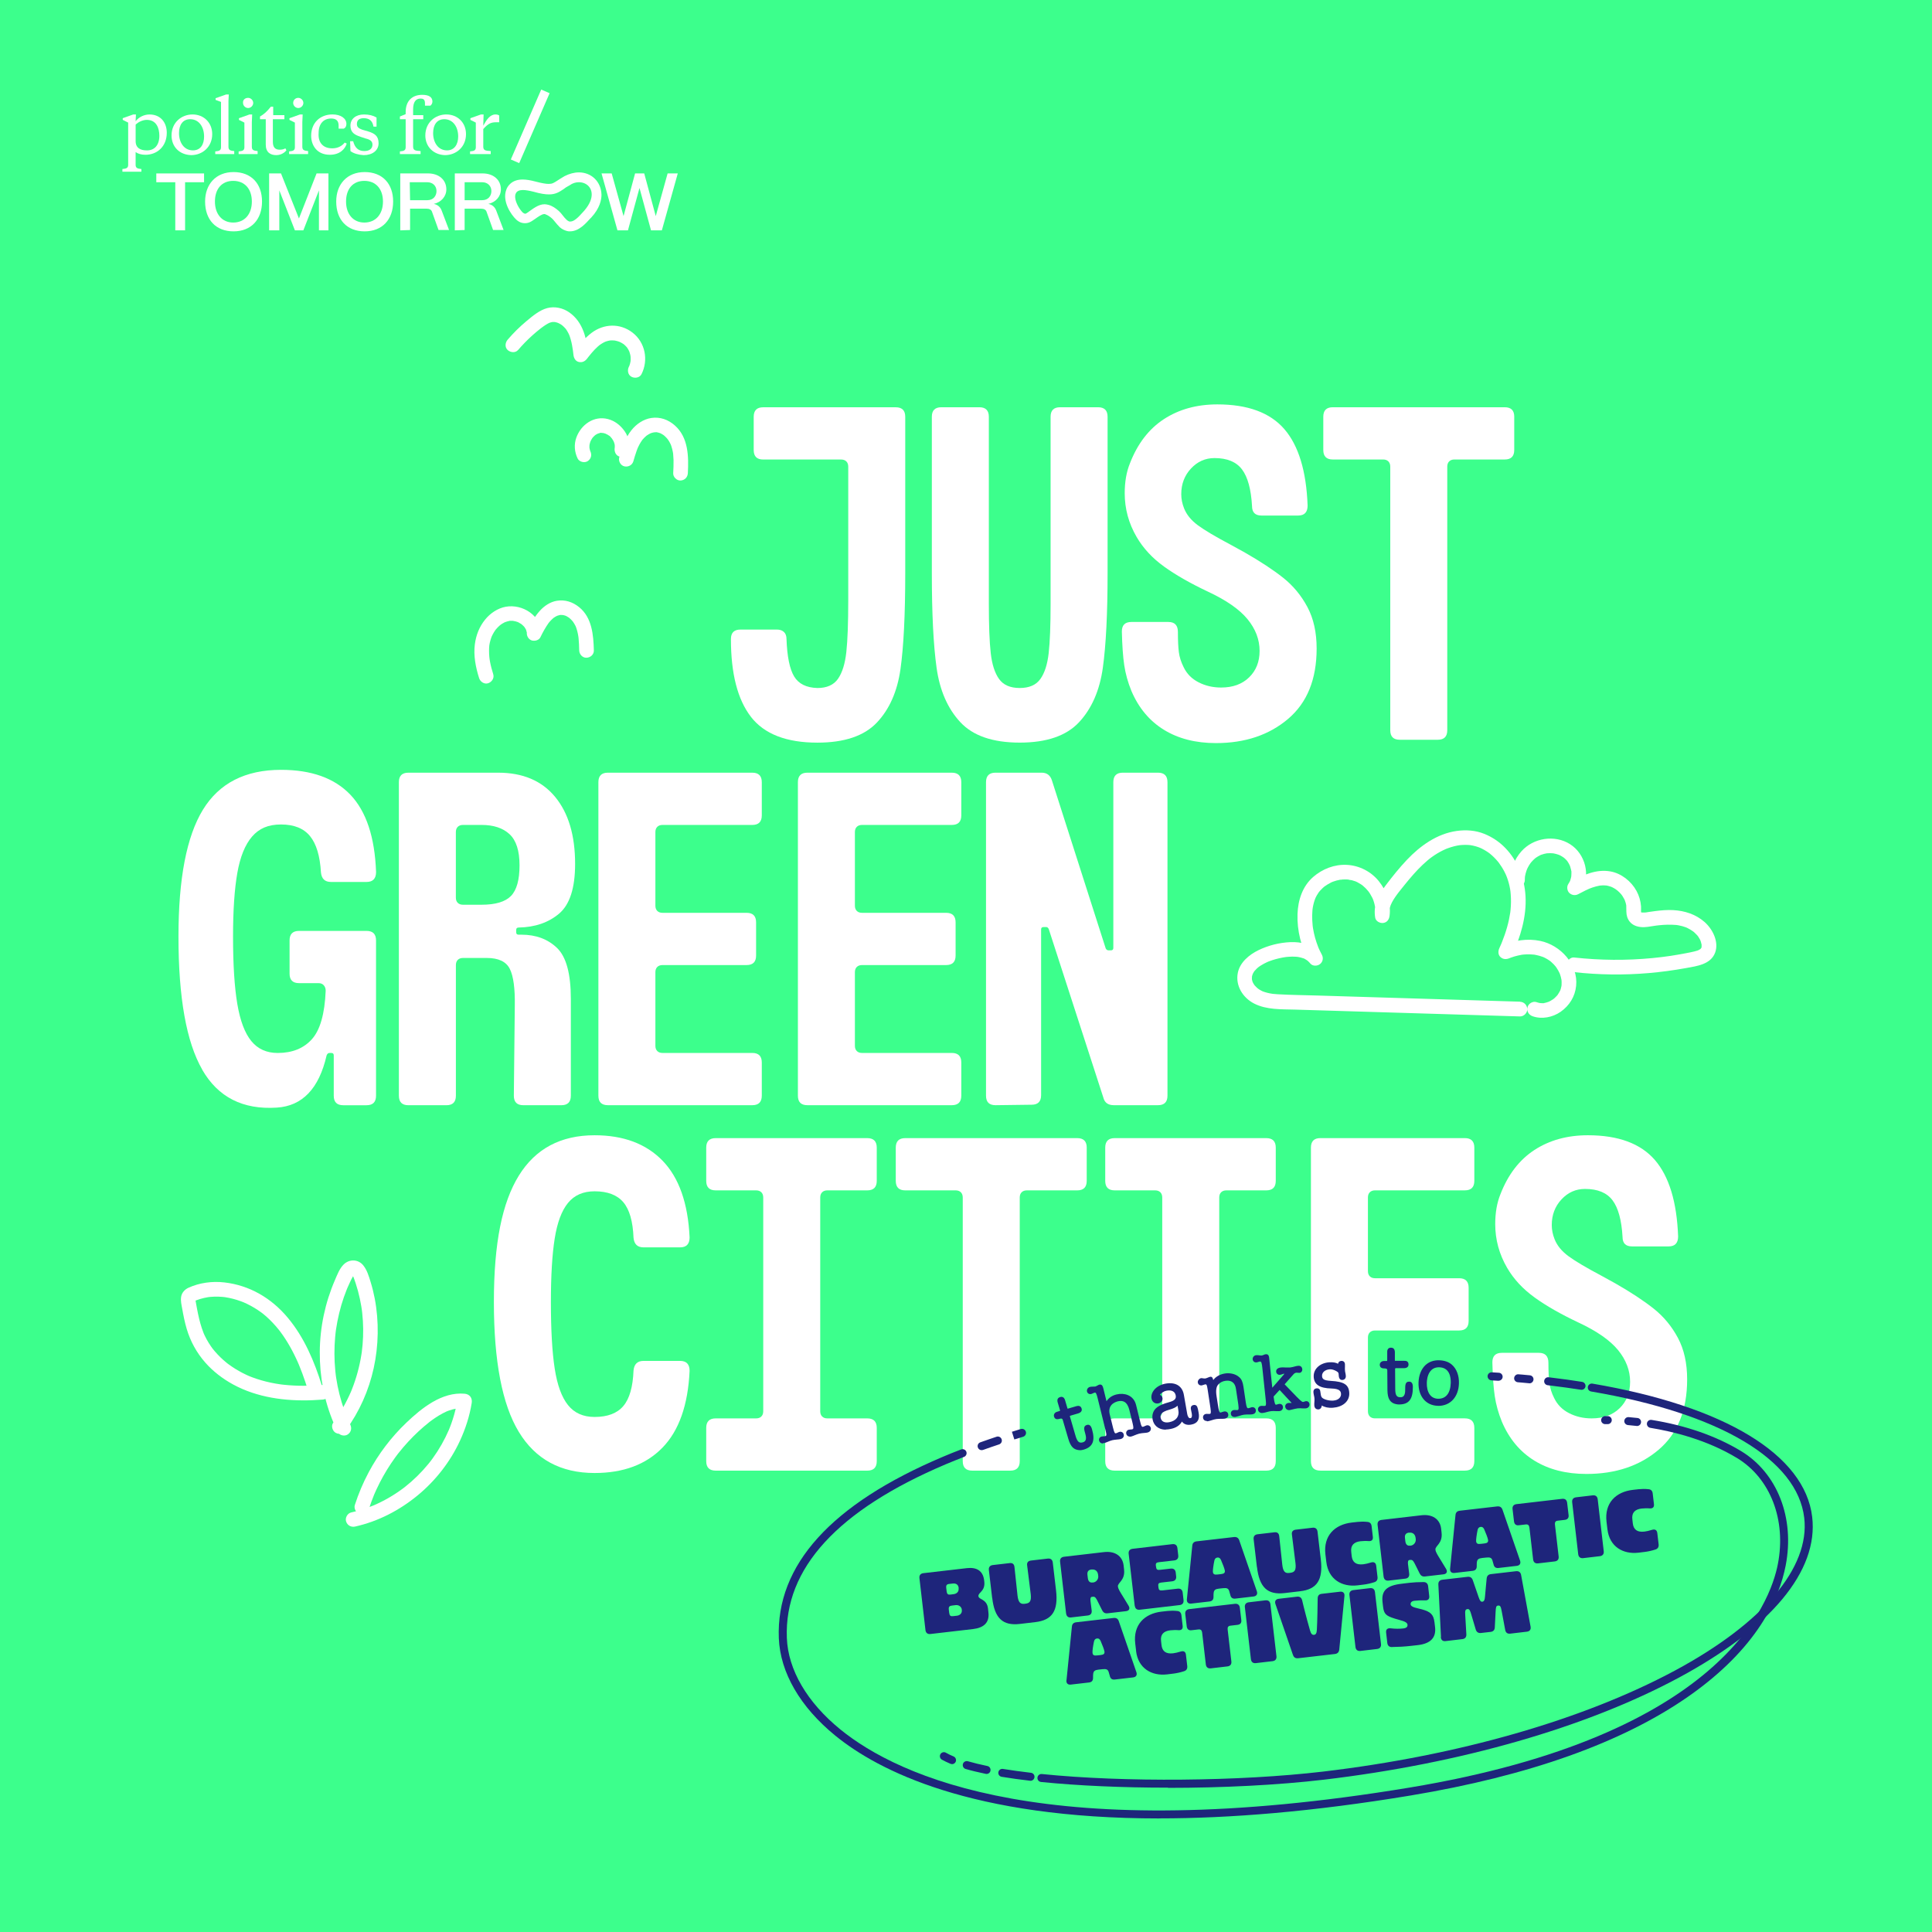 <?xml version="1.0" encoding="UTF-8"?>
<svg xmlns="http://www.w3.org/2000/svg" viewBox="0 0 1200 1200">
  <defs>
    <style>.cls-1{fill:#1e257b;}.cls-1,.cls-2,.cls-3{stroke-width:0px;}.cls-2{fill:#3cff8c;}.cls-3{fill:#fff;}</style>
  </defs>
  <g id="bg">
    <rect class="cls-2" width="1200" height="1200"></rect>
  </g>
  <g id="Ebene_3">
    <path class="cls-3" d="M466.38,445.18c-8.26-10.72-12.39-26.8-12.39-48.24,0-3.93,1.96-5.9,5.9-5.9h22.72c1.77,0,3.19.49,4.28,1.48,1.08.99,1.62,2.46,1.62,4.43.39,10.82,1.96,18.54,4.72,23.16,2.75,4.62,7.57,7.03,14.46,7.23,5.9,0,10.18-1.92,12.83-5.75s4.37-9.39,5.16-16.67c.78-7.27,1.18-18,1.18-32.16v-82.91c0-1.37-.4-2.46-1.18-3.25-.79-.78-1.87-1.18-3.25-1.18h-48.39c-3.94,0-5.9-1.96-5.9-5.9v-20.65c0-3.93,1.96-5.9,5.9-5.9h82.32c3.93,0,5.9,1.97,5.9,5.9v97.07c0,25.77-.99,45.64-2.95,59.6-1.97,13.97-6.89,25.08-14.75,33.34-7.87,8.26-20.16,12.39-36.88,12.39-19.28,0-33.04-5.36-41.31-16.08Z"></path>
    <path class="cls-3" d="M633.37,427.33c5.9,0,10.18-1.87,12.83-5.61,2.66-3.73,4.37-9.1,5.16-16.08.78-6.98,1.18-17.16,1.18-30.54v-116.25c0-3.93,1.96-5.9,5.9-5.9h23.6c3.93,0,5.9,1.97,5.9,5.9v97.07c0,25.18-.99,44.8-2.95,58.86-1.97,14.07-6.89,25.33-14.75,33.78-7.87,8.46-20.16,12.69-36.88,12.69s-29.02-4.23-36.88-12.69c-7.87-8.45-12.79-19.72-14.75-33.78-1.97-14.06-2.95-33.68-2.95-58.86v-97.07c0-3.93,1.96-5.9,5.9-5.9h23.6c3.93,0,5.9,1.97,5.9,5.9v116.25c0,13.38.39,23.56,1.18,30.54.78,6.98,2.51,12.35,5.16,16.08,2.66,3.74,6.93,5.61,12.83,5.61Z"></path>
    <path class="cls-3" d="M723.07,351.94c-7.28-5.21-12.98-11.36-17.11-18.44-4.92-8.45-7.38-17.5-7.38-27.14,0-7.08,1.08-13.28,3.25-18.59,4.72-12.19,11.75-21.34,21.1-27.44,9.34-6.09,20.4-9.15,33.19-9.15,18.88,0,32.75,5.12,41.6,15.34,8.85,10.23,13.67,26.07,14.46,47.5,0,4.13-1.97,6.2-5.9,6.2h-22.72c-3.94,0-5.9-1.96-5.9-5.9-.59-10.42-2.66-18-6.2-22.72-3.54-4.72-9.25-7.08-17.11-7.08-5.71,0-10.58,2.17-14.6,6.49-4.03,4.33-6.05,9.64-6.05,15.93,0,2.95.59,5.9,1.77,8.85,1.57,3.94,4.43,7.43,8.56,10.47,4.13,3.05,11.01,7.13,20.65,12.24l8.56,4.72c9.63,5.51,17.55,10.72,23.75,15.64,6.2,4.92,11.21,10.97,15.05,18.15,3.84,7.18,5.75,15.78,5.75,25.82,0,19.08-5.9,33.64-17.7,43.67s-26.75,15.05-44.85,15.05c-12.59,0-23.36-2.75-32.31-8.26-8.95-5.5-15.69-13.57-20.21-24.19-2.17-5.31-3.64-10.62-4.43-15.93-.79-5.31-1.28-12.29-1.48-20.95,0-3.93,1.96-5.9,5.9-5.9h23.01c3.93,0,5.9,2.07,5.9,6.2,0,5.31.19,9.49.59,12.54.39,3.05,1.37,6.15,2.95,9.29,1.96,4.13,5.06,7.28,9.29,9.44,4.23,2.17,8.9,3.25,14.01,3.25,7.28,0,13.08-2.11,17.41-6.34,4.32-4.23,6.49-9.69,6.49-16.38,0-7.08-2.51-13.67-7.52-19.77-5.02-6.09-13.23-11.8-24.64-17.11-10.82-5.11-19.87-10.28-27.14-15.49Z"></path>
    <path class="cls-3" d="M940.52,258.85v20.65c0,3.94-1.97,5.9-5.9,5.9h-31.27c-1.38,0-2.46.4-3.25,1.18-.79.79-1.18,1.87-1.18,3.25v163.75c0,3.94-1.97,5.9-5.9,5.9h-23.6c-3.94,0-5.9-1.96-5.9-5.9v-163.75c0-1.37-.4-2.46-1.18-3.25-.79-.78-1.87-1.18-3.25-1.18h-31.27c-3.94,0-5.9-1.96-5.9-5.9v-20.65c0-3.93,1.96-5.9,5.9-5.9h106.81c3.93,0,5.9,1.97,5.9,5.9Z"></path>
    <path class="cls-3" d="M125.6,664.33c-9.84-17.11-14.75-44.65-14.75-82.61,0-36,5.06-62.25,15.19-78.78,10.13-16.52,26.31-24.78,48.53-24.78,18.88,0,33.24,5.16,43.08,15.49,9.83,10.33,15.14,26.31,15.93,47.95,0,4.13-1.97,6.2-5.9,6.2h-22.13c-3.74,0-5.8-1.96-6.2-5.9-.59-10.22-2.85-17.75-6.79-22.57-3.94-4.82-9.93-7.23-18-7.23s-13.67,2.51-18,7.52c-4.33,5.02-7.38,12.54-9.15,22.57-1.77,10.03-2.66,23.21-2.66,39.54,0,17.51.89,31.47,2.66,41.9,1.77,10.43,4.67,18.1,8.7,23.01,4.03,4.92,9.49,7.38,16.38,7.38,9.04,0,16.13-2.85,21.24-8.56,5.11-5.7,7.97-15.73,8.56-30.09,0-1.37-.4-2.51-1.18-3.39-.79-.89-1.87-1.33-3.25-1.33h-12.1c-3.94,0-5.9-1.96-5.9-5.9v-20.65c0-3.93,1.96-5.9,5.9-5.9h41.9c3.93,0,5.9,1.97,5.9,5.9v96.48c0,3.94-1.97,5.9-5.9,5.9h-14.46c-3.94,0-5.9-1.96-5.9-5.9v-25.08c0-.98-.49-1.48-1.48-1.48h-1.18c-.79,0-1.38.49-1.77,1.48-4.72,20.65-15.05,31.47-30.98,32.46-21.05,1.37-36.49-6.49-46.32-23.6Z"></path>
    <path class="cls-3" d="M247.75,680.56v-194.73c0-3.93,1.96-5.9,5.9-5.9h55.76c15.34,0,27.14,5.02,35.41,15.05,8.26,10.03,12.39,23.9,12.39,41.6,0,14.95-3.3,25.23-9.88,30.83-6.59,5.61-15,8.51-25.23,8.7-.99,0-1.48.49-1.48,1.48v1.48c0,.99.49,1.48,1.48,1.48h1.77c9.04,0,16.42,2.76,22.13,8.26,5.7,5.51,8.56,16.03,8.56,31.57v60.19c0,3.94-1.97,5.9-5.9,5.9h-23.6c-3.94,0-5.9-1.96-5.9-5.9l.59-55.76c.19-10.81-.84-18.49-3.1-23.01-2.26-4.52-7.03-6.79-14.31-6.79h-14.75c-1.38,0-2.46.4-3.25,1.18-.79.79-1.18,1.87-1.18,3.25v81.14c0,3.94-1.97,5.9-5.9,5.9h-23.6c-3.94,0-5.9-1.96-5.9-5.9ZM284.33,560.77c.78.79,1.87,1.18,3.25,1.18h11.51c8.65,0,14.75-1.82,18.29-5.46,3.54-3.64,5.31-9.98,5.31-19.03s-2.07-15.49-6.2-19.33c-4.13-3.84-9.93-5.75-17.41-5.75h-11.51c-1.38,0-2.46.4-3.25,1.18s-1.18,1.87-1.18,3.25v40.72c0,1.38.39,2.46,1.18,3.25Z"></path>
    <path class="cls-3" d="M377.57,479.93h89.69c3.93,0,5.9,1.97,5.9,5.9v20.65c0,3.94-1.97,5.9-5.9,5.9h-55.76c-1.38,0-2.46.4-3.25,1.18-.79.79-1.18,1.87-1.18,3.25v45.73c0,1.38.39,2.46,1.18,3.25.78.79,1.87,1.18,3.25,1.18h52.22c3.93,0,5.9,1.97,5.9,5.9v20.65c0,3.94-1.97,5.9-5.9,5.9h-52.22c-1.38,0-2.46.4-3.25,1.18s-1.18,1.87-1.18,3.25v45.73c0,1.38.39,2.46,1.18,3.25.78.79,1.87,1.18,3.25,1.18h55.76c3.93,0,5.9,1.97,5.9,5.9v20.65c0,3.94-1.97,5.9-5.9,5.9h-89.69c-3.94,0-5.9-1.96-5.9-5.9v-194.73c0-3.93,1.96-5.9,5.9-5.9Z"></path>
    <path class="cls-3" d="M501.49,479.93h89.69c3.93,0,5.9,1.97,5.9,5.9v20.65c0,3.94-1.97,5.9-5.9,5.9h-55.76c-1.38,0-2.46.4-3.25,1.18-.79.79-1.18,1.87-1.18,3.25v45.73c0,1.38.39,2.46,1.18,3.25.78.79,1.87,1.18,3.25,1.18h52.22c3.93,0,5.9,1.97,5.9,5.9v20.65c0,3.94-1.97,5.9-5.9,5.9h-52.22c-1.38,0-2.46.4-3.25,1.18s-1.18,1.87-1.18,3.25v45.73c0,1.38.39,2.46,1.18,3.25.78.79,1.87,1.18,3.25,1.18h55.76c3.93,0,5.9,1.97,5.9,5.9v20.65c0,3.94-1.97,5.9-5.9,5.9h-89.69c-3.94,0-5.9-1.96-5.9-5.9v-194.73c0-3.93,1.96-5.9,5.9-5.9Z"></path>
    <path class="cls-3" d="M653.44,484.94l33.34,104.15c.39.79.98,1.18,1.77,1.18h1.48c.98,0,1.48-.49,1.48-1.48v-102.97c0-3.93,1.96-5.9,5.9-5.9h21.83c3.93,0,5.9,1.97,5.9,5.9v194.73c0,3.94-1.97,5.9-5.9,5.9h-27.44c-3.54,0-5.71-1.57-6.49-4.72l-33.93-104.74c-.4-.78-.89-1.18-1.48-1.18h-1.77c-.99,0-1.48.49-1.48,1.48v102.97c0,3.94-1.97,5.9-5.9,5.9l-22.42.29c-3.94,0-5.9-1.96-5.9-5.9v-194.73c0-3.93,1.96-5.9,5.9-5.9h28.62c3.34,0,5.5,1.67,6.49,5.02Z"></path>
    <path class="cls-3" d="M322.25,730.21c10.33-16.72,26.01-25.08,47.06-25.08,17.9,0,31.96,5.26,42.19,15.78,10.22,10.52,15.83,26.41,16.82,47.65,0,4.13-1.97,6.2-5.9,6.2h-22.72c-3.74,0-5.8-1.96-6.2-5.9-.4-10.23-2.51-17.6-6.34-22.13-3.84-4.52-9.79-6.79-17.85-6.79-7.08,0-12.59,2.41-16.52,7.23-3.94,4.82-6.69,12.2-8.26,22.13-1.58,9.94-2.36,23.06-2.36,39.39,0,17.31.78,31.08,2.36,41.31,1.57,10.23,4.32,17.8,8.26,22.72,3.93,4.92,9.44,7.38,16.52,7.38,8.06,0,14.01-2.26,17.85-6.79,3.84-4.52,5.95-11.9,6.34-22.13.39-3.93,2.46-5.9,6.2-5.9h22.72c3.93,0,5.9,2.07,5.9,6.2-.99,21.24-6.59,37.13-16.82,47.65-10.23,10.52-24.3,15.78-42.19,15.78-21.05,0-36.73-8.51-47.06-25.52-10.33-17.01-15.49-43.91-15.49-80.7s5.16-61.76,15.49-78.48Z"></path>
    <path class="cls-3" d="M544.57,712.81v20.65c0,3.94-1.97,5.9-5.9,5.9h-24.78c-1.38,0-2.46.4-3.25,1.18-.79.79-1.18,1.87-1.18,3.25v132.77c0,1.38.39,2.46,1.18,3.25.78.79,1.87,1.18,3.25,1.18h24.78c3.93,0,5.9,1.97,5.9,5.9v20.65c0,3.94-1.97,5.9-5.9,5.9h-94.12c-3.94,0-5.9-1.96-5.9-5.9v-20.65c0-3.93,1.96-5.9,5.9-5.9h25.08c1.37,0,2.46-.39,3.25-1.18s1.18-1.87,1.18-3.25v-132.77c0-1.37-.4-2.46-1.18-3.25-.79-.78-1.87-1.18-3.25-1.18h-25.08c-3.94,0-5.9-1.96-5.9-5.9v-20.65c0-3.93,1.96-5.9,5.9-5.9h94.12c3.93,0,5.9,1.97,5.9,5.9Z"></path>
    <path class="cls-3" d="M674.98,712.81v20.65c0,3.94-1.97,5.9-5.9,5.9h-31.27c-1.38,0-2.46.4-3.25,1.18-.79.79-1.18,1.87-1.18,3.25v163.75c0,3.94-1.97,5.9-5.9,5.9h-23.6c-3.94,0-5.9-1.96-5.9-5.9v-163.75c0-1.37-.4-2.46-1.18-3.25-.79-.78-1.87-1.18-3.25-1.18h-31.27c-3.94,0-5.9-1.96-5.9-5.9v-20.65c0-3.93,1.96-5.9,5.9-5.9h106.81c3.93,0,5.9,1.97,5.9,5.9Z"></path>
    <path class="cls-3" d="M792.4,712.81v20.65c0,3.94-1.97,5.9-5.9,5.9h-24.78c-1.38,0-2.46.4-3.25,1.18-.79.79-1.18,1.87-1.18,3.25v132.77c0,1.38.39,2.46,1.18,3.25.78.79,1.87,1.18,3.25,1.18h24.78c3.93,0,5.9,1.97,5.9,5.9v20.65c0,3.94-1.97,5.9-5.9,5.9h-94.12c-3.94,0-5.9-1.96-5.9-5.9v-20.65c0-3.93,1.96-5.9,5.9-5.9h25.08c1.37,0,2.46-.39,3.25-1.18s1.18-1.87,1.18-3.25v-132.77c0-1.37-.4-2.46-1.18-3.25-.79-.78-1.87-1.18-3.25-1.18h-25.08c-3.94,0-5.9-1.96-5.9-5.9v-20.65c0-3.93,1.96-5.9,5.9-5.9h94.12c3.93,0,5.9,1.97,5.9,5.9Z"></path>
    <path class="cls-3" d="M820.14,706.9h89.69c3.93,0,5.9,1.97,5.9,5.9v20.65c0,3.94-1.97,5.9-5.9,5.9h-55.76c-1.38,0-2.46.4-3.25,1.18-.79.79-1.18,1.87-1.18,3.25v45.73c0,1.38.39,2.46,1.18,3.25.78.79,1.87,1.18,3.25,1.18h52.22c3.93,0,5.9,1.97,5.9,5.9v20.65c0,3.94-1.97,5.9-5.9,5.9h-52.22c-1.38,0-2.46.4-3.25,1.18s-1.18,1.87-1.18,3.25v45.73c0,1.38.39,2.46,1.18,3.25.78.79,1.87,1.18,3.25,1.18h55.76c3.93,0,5.9,1.97,5.9,5.9v20.65c0,3.94-1.97,5.9-5.9,5.9h-89.69c-3.94,0-5.9-1.96-5.9-5.9v-194.73c0-3.93,1.96-5.9,5.9-5.9Z"></path>
    <path class="cls-3" d="M953.2,805.89c-7.28-5.21-12.98-11.36-17.11-18.44-4.92-8.46-7.38-17.51-7.38-27.14,0-7.08,1.08-13.28,3.25-18.59,4.72-12.19,11.75-21.34,21.1-27.44,9.34-6.09,20.4-9.15,33.19-9.15,18.88,0,32.75,5.12,41.6,15.34,8.85,10.23,13.67,26.07,14.46,47.5,0,4.13-1.97,6.2-5.9,6.2h-22.72c-3.94,0-5.9-1.96-5.9-5.9-.59-10.42-2.66-18-6.2-22.72-3.54-4.72-9.25-7.08-17.11-7.08-5.71,0-10.58,2.17-14.6,6.49-4.03,4.33-6.05,9.64-6.05,15.93,0,2.95.59,5.9,1.77,8.85,1.57,3.94,4.43,7.43,8.56,10.47,4.13,3.05,11.01,7.13,20.65,12.24l8.56,4.72c9.63,5.51,17.55,10.72,23.75,15.64,6.2,4.92,11.21,10.97,15.05,18.15,3.84,7.18,5.75,15.78,5.75,25.82,0,19.08-5.9,33.63-17.7,43.67s-26.75,15.05-44.85,15.05c-12.59,0-23.36-2.75-32.31-8.26-8.95-5.5-15.69-13.57-20.21-24.19-2.17-5.31-3.64-10.62-4.43-15.93-.79-5.31-1.28-12.29-1.48-20.95,0-3.93,1.96-5.9,5.9-5.9h23.01c3.93,0,5.9,2.07,5.9,6.2,0,5.31.19,9.49.59,12.54.39,3.05,1.37,6.15,2.95,9.29,1.96,4.13,5.06,7.28,9.29,9.44,4.23,2.17,8.9,3.25,14.01,3.25,7.28,0,13.08-2.11,17.41-6.34,4.32-4.23,6.49-9.69,6.49-16.37,0-7.08-2.51-13.67-7.52-19.77-5.02-6.09-13.23-11.8-24.64-17.11-10.82-5.11-19.87-10.28-27.14-15.49Z"></path>
    <path class="cls-3" d="M321.74,217.46c2.79-3.25,5.78-6.33,8.97-9.19,1.62-1.45,3.29-2.86,5.01-4.2-.5.39.55-.41.69-.52.4-.3.79-.59,1.2-.87.8-.56,1.61-1.11,2.47-1.58.24-.14.49-.26.74-.39.04-.02.66-.32.21-.12-.49.22.3-.11.42-.15.2-.07.39-.13.59-.19.27-.08.54-.13.81-.2.09-.02.72-.12.13-.04s.04,0,.13,0c.31,0,.61-.02.92-.02.24,0,.49.04.73.04.52.01-.25-.03-.3-.05.42.1.84.17,1.25.29s.82.27,1.23.41c-.88-.31.29.16.6.34.39.21.76.44,1.13.69.16.11.31.22.47.32-.14-.09-.67-.57-.01-.01s1.33,1.19,1.93,1.86c.17.19.33.39.5.58-.04-.05-.41-.59-.13-.16.25.37.51.72.74,1.1.26.41.49.84.72,1.27.1.19.2.38.29.57-.01-.03.5,1.08.3.63s.08.22.1.25c.13.33.25.67.37,1.01.19.54.36,1.09.51,1.64.32,1.11.58,2.23.8,3.36s.39,2.29.57,3.43c.08.54,0-.04-.02-.13.05.36.09.72.14,1.08.08.65.16,1.29.23,1.94.23,1.94,1.24,3.91,3.34,4.38s3.85-.41,5.13-2.09c.12-.15.24-.31.35-.46.42-.55-.43.54,0,0,.24-.31.48-.62.72-.92.61-.77,1.23-1.53,1.87-2.27,1.14-1.33,2.35-2.61,3.65-3.78.33-.3.68-.59,1.02-.87.66-.55-.42.27.29-.22s1.46-.99,2.24-1.41c.39-.21.79-.39,1.19-.59.47-.23-.15.07-.21.09.24-.08.48-.18.72-.26.82-.27,1.65-.45,2.51-.61-.8.15-.21.04.23,0s.84-.03,1.27-.02.84.04,1.27.08c.11,0,.69.12.12.01-.61-.12.18.05.29.07.77.15,1.53.36,2.27.62.23.08.45.17.68.26-.05-.02-.7-.34-.25-.1.42.23.87.43,1.29.67.31.18.62.37.92.57.12.08.76.51.28.17-.45-.31.04.03.11.09.65.55,1.24,1.14,1.81,1.78.05.06.43.53.11.12-.35-.45.12.19.2.3.21.31.41.63.6.96.22.38.4.79.61,1.17-.03-.05-.26-.71-.09-.22.11.3.22.59.32.89.14.42.26.84.36,1.27.04.18.09.37.12.55,0,.01.2,1.18.11.51-.08-.57,0,.05,0,.15.02.31.05.63.06.94.01.44.01.88,0,1.32-.01.25-.03.5-.05.75-.04.52-.06.29.02-.09-.1.49-.18.99-.31,1.48-.11.43-.24.85-.39,1.26-.05.13-.35.87-.12.33.25-.57-.25.48-.25.48-1.07,2.12-.63,5.03,1.63,6.22,2.07,1.09,5.08.64,6.22-1.63,4.43-8.78,2.31-19.72-5.55-25.79s-17.89-5.52-25.36.06c-4.27,3.19-7.5,7.26-10.72,11.46l8.47,2.29c-.57-4.82-1.08-9.77-2.78-14.35-1.81-4.89-4.62-9.02-8.92-12.04-3.94-2.77-9.08-3.9-13.76-2.65s-9.02,4.89-12.81,8.05c-4.22,3.51-8.13,7.38-11.7,11.55-1.55,1.8-1.9,4.68,0,6.43,1.7,1.56,4.78,1.93,6.43,0h0Z"></path>
    <path class="cls-3" d="M306.36,418.76c-.8-2.53-1.5-5.09-1.99-7.7-.12-.61-.22-1.23-.31-1.85.12.78-.11-.96-.12-1.11-.13-1.31-.19-2.62-.18-3.94.02-2.82.15-4.03.94-6.76.13-.46.28-.92.44-1.37.08-.23.18-.45.25-.68.22-.63-.33.68-.04.09.45-.93.89-1.84,1.43-2.72.25-.41.51-.82.79-1.21.14-.2.28-.39.42-.58-.53.76-.18.23-.04.07.7-.82,1.42-1.6,2.22-2.32.23-.2,1.31-1,.45-.41.39-.27.76-.55,1.16-.8s.8-.49,1.22-.7c.21-.11.42-.21.63-.31.77-.39-.48.15.05-.03.9-.3,1.78-.6,2.72-.78,1.15-.22-.7-.01.45-.05.5-.01.99-.03,1.49,0,.22.01.44.03.66.05.91.07-.18.03-.22-.03.11.15,1.1.23,1.31.28.49.13.96.28,1.43.45.16.06.79.37.23.08-.61-.32.24.13.36.2.49.25.98.53,1.44.84.19.12.36.25.55.38.69.47-.37-.39,0,0,.33.36.74.65,1.08,1.01.15.16.29.32.44.48.74.77-.5-.79.09.1.27.4.54.8.77,1.22.1.19.18.39.29.57.29.45-.27-.85-.03-.05.16.51.29,1.03.43,1.55.16.6.16-.02-.02-.25.13.16.05.8.05.99.05,1.93,1.37,3.94,3.34,4.38,1.85.42,4.26-.24,5.13-2.09,1.47-3.09,3.12-6.01,5.08-8.82.37-.54-.48.58-.06.08.11-.13.22-.27.33-.41.26-.31.53-.62.8-.92.58-.63,1.2-1.2,1.83-1.77.08-.07.51-.45.06-.06s.07-.05.2-.14c.32-.21.63-.43.96-.62.28-.17.56-.32.86-.47.15-.08.41-.23.59-.28-.27.07-.74.26-.18.1.37-.1.72-.23,1.09-.32.21-.05.44-.07.64-.14.52-.16-.4.05-.38.04.27-.16.88-.06,1.2-.06.18,0,.36,0,.55.01.08,0,1.12.18.47.03s.62.16.8.21c.23.06.45.14.68.21.09.03.66.23.13.03s.02.01.12.06c.21.11.43.21.64.33.43.23.83.5,1.24.76.07.04.58.39.13.08-.48-.34.15.13.26.22.33.28.64.57.95.88.26.26.52.53.76.81.16.19.32.38.48.57-.26-.3-.3-.42-.03-.03.49.72.95,1.45,1.36,2.22.11.22.22.44.33.66.02.03.26.59.09.2-.18-.42.09.25.1.27.12.34.25.69.36,1.04.36,1.11.65,2.25.87,3.4.11.58.2,1.16.3,1.74.09.54,0-.02-.02-.11.04.37.08.73.12,1.1.24,2.43.31,4.88.37,7.32s2.05,4.66,4.55,4.55,4.62-2,4.55-4.55c-.26-9.55-1.11-20.36-9.13-26.85-4.01-3.25-8.77-4.82-13.92-3.96-4.09.68-7.77,3.18-10.51,6.22-3.14,3.48-5.45,7.57-7.45,11.78l8.47,2.29c-.26-11.15-11.74-18.45-22.15-16.6-5.03.89-9.7,4.07-12.87,8.01-3.64,4.51-5.64,9.68-6.37,15.4-.9,7.03.54,14.24,2.66,20.93.72,2.26,3.19,3.95,5.59,3.18,2.27-.73,3.95-3.17,3.18-5.59h0Z"></path>
    <path class="cls-3" d="M366.65,280.2c-.35-.72.29.94-.06-.12-.09-.28-.18-.55-.26-.83-.04-.15-.12-.92-.22-.98.02.01.08.98.06.5,0-.19-.04-.38-.05-.57-.04-.63,0-1.24.03-1.87.05-.81-.23,1.03.02-.08.07-.33.14-.66.23-.99s.2-.65.31-.97c0-.03.16-.41.15-.41.03.02-.42.84-.18.41.33-.6.6-1.22.97-1.8.07-.11.55-.86.58-.84.03.02-.6.7-.26.35.1-.1.19-.23.28-.33.45-.51.94-.96,1.45-1.42.58-.53-.74.46.11-.07.24-.15.48-.31.73-.46.13-.07.89-.39.89-.46,0,.03-.89.32-.42.18.18-.06.36-.13.54-.19.32-.11.65-.2.98-.27.14-.03.29-.04.43-.09.5-.15-.49.11-.45.05.26-.38,1.84.13,2.25,0-.12.04-1.07-.21-.26-.02.16.04.31.07.47.1.31.07.62.16.92.26.2.07.4.15.6.21.48.16-.34-.12-.35-.15.08.17.82.41,1,.51.33.19.65.38.96.6.13.09.26.19.4.28.43.29-.28-.21-.28-.21.51.12,1.28,1.19,1.63,1.58.09.11.35.35.42.5-.11-.24-.45-.63-.13-.14.24.36.48.72.69,1.09.19.33.34.67.51,1,.23.44-.15-.32-.14-.35-.03.11.22.61.27.75.11.35.21.71.29,1.08.03.16.05.51.12.63-.12-.2-.08-.91-.05-.26.02.37.04.74.03,1.12,0,.21-.03.43-.04.64-.01.61.2-1.14,0-.09-.42,2.33.64,5.01,3.18,5.59,2.22.51,5.14-.67,5.59-3.18.8-4.39-.01-8.93-2.6-12.63s-6.13-6.48-10.45-7.58c-8.68-2.2-16.61,3.45-19.54,11.46-1.57,4.29-1.2,9,.79,13.07,1.05,2.14,4.26,2.89,6.22,1.63,2.2-1.42,2.75-3.93,1.63-6.22h0Z"></path>
    <path class="cls-3" d="M393.39,286.52c.62-2.15,1.25-4.31,2.01-6.42.17-.48.35-.95.53-1.42.33-.84.12-.29.04-.11.11-.26.23-.53.35-.79.48-1.04,1.02-2.06,1.62-3.04.29-.48.61-.94.93-1.39.04-.06.43-.56.1-.15-.35.44.16-.18.25-.28.66-.78,1.39-1.5,2.17-2.16.1-.09.75-.57.29-.24-.43.31.1-.06.15-.1.42-.28.84-.56,1.28-.8.38-.22.78-.4,1.17-.59.6-.29-.69.2-.05.04.3-.07.59-.2.89-.29.48-.14.96-.23,1.45-.32-.9.17.07.03.47.02.34,0,.96-.11,1.25.05-.56-.3-.6-.12-.16-.01.28.07.57.12.85.19.39.1.78.23,1.16.37.78.27.02.02-.12-.05.21.11.42.2.63.31.36.19.72.4,1.06.62.2.13.39.27.59.4.54.33-.78-.69.07.05.68.6,1.33,1.21,1.93,1.89.22.25.83,1.08.31.35.32.45.63.89.91,1.36.47.78.89,1.58,1.26,2.41-.39-.88.05.21.17.55.22.64.4,1.29.57,1.94.15.58.27,1.16.38,1.75.05.29.1.59.15.88l.07.44c-.05-.39-.06-.42-.02-.09.08,1.28.21,2.55.25,3.83.07,2.73-.07,5.46-.21,8.18-.12,2.38,2.18,4.65,4.55,4.55,2.57-.12,4.42-2,4.55-4.55.53-10.36.36-22.11-8.02-29.59-4.09-3.66-9.2-5.52-14.68-4.7-4.88.73-9.31,3.78-12.34,7.59-3.92,4.93-5.84,10.9-7.57,16.87-.66,2.28.8,5.05,3.18,5.59s4.88-.73,5.59-3.18h0Z"></path>
    <path class="cls-3" d="M944.1,622.16c-16.79-.51-33.59-1.02-50.38-1.53s-33.59-1.02-50.38-1.53c-8.31-.25-16.63-.5-24.94-.76s-16.52-.31-24.75-.79c-.9-.05-1.81-.12-2.71-.22-.22-.02-.45-.05-.67-.07.09,0,.63.1.09.01s-1.04-.16-1.55-.26c-.95-.18-1.9-.41-2.83-.69-.43-.13-.85-.27-1.27-.42-.21-.08-.42-.16-.63-.24.38.14.35.16,0-.01-.67-.33-1.32-.67-1.95-1.07-.31-.2-.61-.43-.92-.63.72.46-.13-.11-.38-.34-.56-.49-1.02-1.06-1.55-1.58-.36-.35.1.15.14.21-.11-.15-.21-.29-.32-.44-.24-.35-.47-.71-.67-1.07-.18-.31-.33-.64-.49-.96.35.71.07.13-.05-.26-.11-.34-.18-.69-.27-1.05-.02-.1-.11-.7-.03-.11s0-.16,0-.28c-.02-.32-.02-.65,0-.97.01-.28.24-1.06.02-.49-.26.67.1-.4.15-.61.09-.34.24-.68.32-1.02.11-.53-.16.44-.18.38s.16-.35.19-.41c.14-.27.28-.54.43-.81s.33-.52.49-.78c.04-.07.19-.35.27-.38-.14.05-.57.68-.13.18s.84-.95,1.3-1.4c.23-.23.48-.44.72-.66.15-.13,1.03-.82.57-.48s.35-.24.49-.34c.28-.19.56-.38.85-.56.63-.4,1.27-.78,1.93-1.13.61-.33,1.24-.64,1.87-.93.32-.15.64-.29.96-.43-.84.37.01,0,.37-.13,2.76-1.06,5.64-1.82,8.54-2.36.71-.13,1.43-.25,2.15-.35-.82.12-.19.03.23-.01s.84-.08,1.26-.11c1.48-.11,2.98-.13,4.46-.03.35.02.7.06,1.05.09.9.08-.72-.14.16.02.78.14,1.56.3,2.32.52.32.09.64.19.96.3.46.16.88.2.15.03.64.15,1.34.65,1.9,1,.28.17.54.38.83.55.42.25-.23-.18-.26-.2.12.11.26.22.38.33.56.49,1.06,1.03,1.54,1.6,1.46,1.73,4.31,1.63,5.97.36,1.82-1.41,2.26-3.85,1.17-5.87-.46-.85-.9-1.71-1.31-2.59-.19-.4-.38-.81-.56-1.22-.04-.09-.41-.94-.21-.48.15.37-.17-.42-.19-.49-.74-1.87-1.38-3.77-1.92-5.71s-.93-3.75-1.25-5.66c-.05-.29-.09-.59-.14-.88,0-.03-.1-.76-.04-.28s-.03-.25-.03-.28c-.02-.22-.05-.44-.07-.67-.11-1.04-.19-2.07-.23-3.11-.09-1.98-.08-3.97.09-5.94.04-.44.09-.87.13-1.31-.08.83.08-.52.12-.74.18-1.01.4-2,.67-2.98.25-.91.57-1.8.9-2.69-.25.66.15-.32.24-.52.21-.44.44-.88.68-1.3.36-.64.76-1.27,1.19-1.87.1-.14.2-.27.3-.41-.02.03-.52.63-.19.25.26-.3.51-.61.77-.91.49-.55,1.01-1.08,1.55-1.58.29-.27.59-.53.89-.79.13-.11.27-.21.4-.32.48-.41-.63.45-.11.09,1.28-.88,2.55-1.71,3.95-2.39.16-.08,1.28-.59.7-.34s.41-.16.57-.22c.75-.28,1.51-.52,2.28-.73.72-.19,1.44-.35,2.17-.48.17-.03.34-.05.51-.08.52-.1-.34.06-.36.05.19.13,1.13-.11,1.36-.12.74-.05,1.48-.06,2.21-.04.34.01.68.03,1.02.05.17.01.34.03.51.04.64.05.02.09-.19-.04.48.3,1.6.28,2.18.43.78.2,1.56.44,2.31.72.16.06.32.13.49.19-.92-.34-.33-.14-.13-.04.31.15.63.3.94.46.72.37,1.42.79,2.1,1.23.34.22.66.47,1,.7.42.29-.2-.16-.23-.18.13.11.27.22.4.33.63.52,1.22,1.07,1.8,1.65.61.62,1.17,1.29,1.74,1.96-.58-.68.02.04.23.34.27.38.53.77.77,1.17.46.74.89,1.51,1.28,2.29.08.16.15.31.23.47.05.1.38.81.13.26s.05.12.1.27c.08.22.16.44.24.65.29.82.54,1.66.74,2.51.11.45.2.91.28,1.36.03.17.05.34.09.51.12.65-.07-.83-.03-.17.13,1.82.17,3.58-.07,5.39l8.93-1.21c.15.89,0,0-.02-.24-.02-.34-.03-.68-.03-1.03s.16-1.75.01-.82c.11-.67.26-1.34.45-1.99.08-.26.16-.53.25-.79.02-.06.49-1.33.15-.47,1.02-2.51,2.61-4.82,4.21-6.99.17-.23.35-.46.52-.69.82-1.11-.3.37.21-.27.4-.51.8-1.02,1.2-1.52.91-1.15,1.83-2.3,2.76-3.44,1.76-2.17,3.55-4.32,5.41-6.41s3.68-3.99,5.65-5.85c.96-.9,1.94-1.78,2.94-2.63.5-.42,1.01-.84,1.53-1.25,1.09-.87-.38.25.3-.23.35-.25.69-.51,1.04-.76,2.13-1.52,4.38-2.88,6.73-4.03.64-.31,1.28-.61,1.93-.89-.76.32.62-.24.88-.33,1.32-.49,2.66-.92,4.02-1.27,1.22-.31,2.45-.56,3.7-.74-.91.13.01,0,.24-.01.35-.03.69-.06,1.04-.09.69-.05,1.39-.07,2.08-.07.63,0,1.25.02,1.88.06.35.02.7.06,1.04.09.17.01.89.12.04,0,1.2.18,2.38.43,3.54.76,1.02.29,2.01.65,2.99,1.04-1.06-.42.42.21.67.34.58.28,1.15.59,1.71.91.92.53,1.81,1.1,2.67,1.71.19.14.38.28.57.42-.77-.54-.25-.2-.08-.06.5.41,1,.83,1.49,1.26.84.75,1.65,1.55,2.41,2.38.32.35.64.71.95,1.07.19.23.39.46.58.69.11.14.23.28.34.42-.3-.4-.36-.47-.16-.21,1.33,1.8,2.54,3.66,3.57,5.65.28.54.55,1.08.8,1.62.15.32.65,1.48.27.57.46,1.11.88,2.25,1.24,3.4.33,1.03.61,2.07.85,3.13.15.64.28,1.29.39,1.93.05.29.1.59.15.88,0,.05.18,1.46.09.56.34,3.11.45,6.21.27,9.34-.05.82-.11,1.63-.19,2.45-.04.37-.08.74-.12,1.11-.1.99.09-.51-.07.57-.23,1.48-.49,2.95-.8,4.42-.68,3.17-1.57,6.28-2.63,9.34-.52,1.5-1.07,2.98-1.66,4.45-.11.28-.23.56-.34.84-.38.95.13-.28-.24.58s-.72,1.65-1.1,2.47c-.82,1.79-.87,4.06.71,5.51s3.56,1.55,5.51.71c-.9.39.37-.14.45-.17.26-.1.52-.2.78-.29.66-.24,1.32-.45,1.99-.65,1.48-.44,2.97-.74,4.48-1.03,1.31-.25-.56.04.24-.04.35-.03.69-.08,1.04-.11.69-.06,1.38-.1,2.08-.12,1.46-.04,2.89.07,4.34.19.79.06-1.06-.21.22.04.34.06.68.12,1.01.19.67.14,1.34.3,2,.48s1.31.4,1.96.63c.2.07,1.05.41.26.08.38.16.76.34,1.13.52,1.11.54,2.13,1.19,3.15,1.88s-.46-.41.09.06c.23.2.47.38.7.58.55.48,1.08.98,1.58,1.5.42.44.81.9,1.21,1.36.54.64.06.07-.04-.06.21.29.43.59.63.89.71,1.05,1.34,2.15,1.87,3.3.11.24.37,1.01.04.07.08.23.17.45.25.67.2.56.38,1.13.53,1.71s.26,1.16.38,1.74c.24,1.16-.04-.98.02.2.02.35.06.71.07,1.06.02.59.02,1.19-.02,1.78-.02.3-.05.59-.08.89-.06.72.25-1.09-.02.03-.13.55-.23,1.11-.4,1.65-.06.21-.13.43-.21.64-.07.21-.15.42-.23.63.25-.57.27-.63.06-.17-.5.95-1.03,1.83-1.63,2.73-.38.57.72-.8-.01,0-.19.21-.36.42-.55.63-.42.45-.85.89-1.31,1.3-.25.22-.51.43-.77.65.86-.74.02-.03-.16.09-.55.38-1.12.73-1.71,1.04-.2.1-.39.21-.59.3-.2.1-.4.19-.6.28.58-.24.64-.27.17-.08-.52.17-1.03.36-1.57.5-.32.08-.64.16-.96.22-.16.03-.32.06-.48.09-.35.06-.21.04.4-.05-.38.23-1.5.1-1.95.08-.26,0-.56-.08-.81-.05-.35-.03-.22-.01.4.07-.22-.03-.43-.07-.65-.11-.65-.13-1.29-.32-1.91-.53-2.25-.79-5.07.89-5.59,3.18-.58,2.54.77,4.75,3.18,5.59,5.76,2.01,12.46.68,17.4-2.78,5.47-3.84,8.95-9.44,9.62-16.11,1.34-13.34-9.69-25.27-22.22-27.89-8.13-1.7-16.29-.37-23.85,2.88l6.22,6.22c5.28-11.55,9.15-24.19,8.41-37.03-.64-11.07-4.76-21.73-12.51-29.77-3.72-3.86-8.16-6.83-13.13-8.83-5.43-2.2-11.37-2.58-17.12-1.78-12.19,1.71-22.63,9.2-30.91,17.94-4.73,5-9.08,10.43-13.23,15.92-2.16,2.85-4.01,5.83-5.35,9.16-1.41,3.51-1.73,7.15-1.11,10.86.37,2.22,2.96,3.53,4.99,3.26,2.42-.33,3.65-2.18,3.94-4.47,1-7.74-1.86-15.48-6.67-21.47s-12.13-9.74-19.85-10.14-15.17,2.53-20.88,7.47c-6.69,5.78-9.48,14.43-9.78,23.05-.36,10.36,2.35,20.81,7.24,29.91l7.14-5.51c-4.59-5.44-12-7.22-18.85-6.92s-13.68,2.02-19.81,5c-5.69,2.76-11.51,7.54-12.8,14.06-1.58,7.98,3.09,15.47,10.14,19.08,7.77,3.97,16.95,3.5,25.44,3.76l26.44.8,53.37,1.62c17.71.54,35.42,1.07,53.12,1.61l6.73.2c2.38.07,4.65-2.14,4.55-4.55-.11-2.53-2-4.47-4.55-4.55h0Z"></path>
    <path class="cls-3" d="M947.07,546.56c.01-.55.03-1.11.08-1.66.01-.15.09-.94.02-.31s.03-.16.05-.31c.19-1.09.46-2.17.81-3.22.08-.26.68-1.79.26-.81.19-.45.4-.9.63-1.34.5-.99,1.09-1.92,1.72-2.83.47-.69.06-.09-.05.04.15-.19.31-.38.47-.57.36-.42.73-.82,1.12-1.22.34-.35.7-.68,1.07-1,.18-.16.38-.31.56-.47.25-.2.19-.15-.2.15.15-.11.3-.22.45-.32.86-.6,1.76-1.09,2.69-1.56.19-.1.79-.31-.09.02.23-.08.45-.18.68-.26.57-.2,1.15-.38,1.73-.53.47-.12.94-.21,1.42-.3.84-.16.03,0-.13,0,.24-.02.48-.05.72-.07,1.09-.09,2.18-.09,3.26,0,.04,0,1.21.16.48.04-.63-.1.14.03.29.06.47.09.94.19,1.41.32.52.14,1.04.3,1.55.48.23.08.45.17.67.26-.73-.28-.16-.06.23.13.87.43,1.65.97,2.46,1.49-.84-.54.24.21.48.43.44.4.85.82,1.24,1.26.15.18.3.36.45.54-.61-.73-.2-.26-.08-.08.28.45.58.88.84,1.34.23.41.42.84.64,1.25.33.62-.34-1.02.02.05.09.28.2.55.29.83.18.56.33,1.12.46,1.7.05.23.1.46.14.69.18,1.01.07.01.01,0,.25.03.05,3.15.03,3.5-.07.99,0-.18.03-.17.02,0-.19.98-.2,1.03-.13.57-.29,1.12-.47,1.67-.08.22-.16.43-.24.65.2-.55.2-.45-.04.03-.29.58-.61,1.12-.97,1.66-1.06,1.61-.71,4.21.71,5.51,1.54,1.41,3.66,1.69,5.51.71,1.46-.78,2.93-1.55,4.42-2.27.81-.4,1.63-.78,2.47-1.14-.18.08-.69.27.16-.06.56-.22,1.12-.43,1.68-.63,1.54-.53,3.11-.94,4.72-1.23.16-.03.88-.07.1-.01.44-.03.88-.08,1.32-.1.83-.03,1.65,0,2.48.06,1.17.08-.97-.23.17.02.34.08.68.13,1.02.21.56.14,1.12.3,1.66.49.2.07,1.27.52.2.05.26.12.53.24.79.37.68.33,1.33.71,1.96,1.12.22.14,1.63,1.25.77.52.53.45,1.06.91,1.56,1.4.41.41.81.84,1.19,1.28.13.16.79,1.1.16.18.2.29.41.57.6.86.38.58.74,1.18,1.06,1.8.11.21.2.42.31.62.54,1.02-.3-.9.09.19.19.55.39,1.09.55,1.64.09.33.18.67.25,1.01.05.23.09.45.13.68.08.52.08.46-.01-.18.02,0,.07,3.71.07,3.97.04,2.37.66,4.51,2.17,6.34,2.13,2.59,5.69,3.42,8.91,3.31,1.45-.05,2.9-.28,4.33-.51.93-.14,1.85-.28,2.78-.42,1.49-.21-.46.04.42-.06.55-.06,1.09-.13,1.63-.19,3.58-.39,7.13-.47,10.71-.18.12,0,.89.11.17,0,.46.06.92.14,1.37.23.76.14,1.52.32,2.27.52.7.19,1.39.41,2.08.67.02,0,1.12.46.48.18-.57-.25.68.32.79.38,1.21.6,2.34,1.31,3.44,2.09.95.67-.44-.42.09.07.22.21.46.39.69.59.58.52,1.13,1.08,1.65,1.66.2.22.39.45.58.68-.7-.86.03.07.13.23.33.49.64.99.92,1.52.17.31.32.63.47.95-.49-1.03,0,.03.06.23.23.68.39,1.37.55,2.07.24,1.09.04-.85.04.45,0,.29,0,.59,0,.87.05,1.32.17-.78-.08.5-.19,1.03.33-.27-.15.43-.07.1-.7.8-.21.36.53-.48-.26.21-.31.26-.69.76.78-.4-.13.1-.35.19-.67.41-1.03.58-.25.13-.98.38-.02.03-.33.12-.66.24-.99.35-.56.18-1.12.33-1.69.47-1.7.42-3.42.74-5.14,1.07-3.48.67-6.97,1.26-10.48,1.78-2.02.29-2.52.36-4.54.61s-3.84.44-5.76.63c-16.2,1.56-32.54,1.42-48.71-.37-2.37-.26-4.65,2.28-4.55,4.55.12,2.69,2.01,4.26,4.55,4.55,15.37,1.71,30.89,1.91,46.3.59,7.78-.67,15.54-1.71,23.23-3.11,6.72-1.23,15.41-2.23,18.13-9.63,2.47-6.73-1.62-14.69-6.67-19.07-5.46-4.74-12.22-6.91-19.37-7.3-3.74-.21-7.49.12-11.2.6-1.18.15-2.36.32-3.53.49-.46.07-.93.14-1.39.21-.31.05-1.39.44-.23.05-.49.16-1.17.12-1.69.14-.34.01-.68.01-1.01,0-.22,0-.44-.02-.66-.04.67.1.75.11.25.02-.09-.02-.89-.16-.9-.25l.53.23c-.18-.09-.35-.18-.52-.29l.45.36c-.15-.13-.29-.27-.42-.42l.36.42c-.18-.33-.2-.37-.07-.11l.08.16c-.11-.53-.12-.53-.03,0-.03-.42-.03-.83-.02-1.25.01-.89.05-1.76,0-2.65-.24-3.38-1.18-6.58-2.79-9.56-3.25-6.02-9.43-10.94-16.23-12.15-8.83-1.57-16.92,2.24-24.52,6.27l6.22,6.22c6.37-9.65,2.8-23.37-6.78-29.42s-22.84-3.92-30.26,4.52c-4.32,4.91-6.77,11.17-6.89,17.71-.04,2.38,2.12,4.66,4.55,4.55s4.5-2,4.55-4.55h0Z"></path>
    <path class="cls-3" d="M200.45,860.24c-8,.63-16.06.72-24.04-.13-.53-.06-1.06-.12-1.59-.18-.02,0-.77-.09-.3-.04s-.28-.04-.3-.04c-1.05-.15-2.11-.32-3.16-.5-1.95-.34-3.88-.75-5.8-1.23s-3.82-1.02-5.7-1.64c-.93-.31-1.85-.63-2.77-.97-.36-.13-.71-.27-1.07-.41-.24-.09-.47-.19-.71-.28-.09-.04-.84-.35-.34-.14.45.2-.52-.23-.68-.3-.35-.16-.7-.32-1.04-.48-.81-.38-1.61-.77-2.4-1.18-1.47-.76-2.92-1.58-4.33-2.46s-2.89-1.87-4.27-2.89c-.25-.19-.91-.7-.3-.21-.3-.23-.6-.47-.9-.71-.69-.56-1.37-1.13-2.03-1.73-1.23-1.09-2.41-2.24-3.54-3.44-.56-.6-1.11-1.21-1.65-1.83-.25-.29-.49-.58-.73-.87-.16-.19-.32-.39-.48-.59-.06-.07-.55-.71-.23-.28.29.39-.34-.46-.44-.6-.26-.36-.51-.72-.76-1.08-.46-.67-.91-1.36-1.34-2.06-.89-1.45-1.71-2.95-2.44-4.49-.16-.34-.32-.69-.47-1.04,0,0-.3-.69-.13-.3s-.12-.31-.12-.31c-.39-1-.76-2-1.09-3.02-.62-1.89-1.15-3.81-1.62-5.74s-.9-4.05-1.29-6.08c-.17-.91-.34-1.81-.5-2.72-.09-.53-.19-1.06-.28-1.59-.04-.23-.08-.45-.12-.68-.02-.09-.13-.97-.07-.39.08.76-.06-1.11-.05-.32,0,.51-.03.03.05-.13-.15.3-.19.49-.4.79-.08.12-.62.33-.19.19.16-.06.33-.18.48-.26.07-.04.64-.28.14-.07s.25-.09.34-.12c1.6-.61,3.24-1.11,4.9-1.49.74-.17,1.48-.32,2.22-.44.19-.03.37-.05.56-.09.68-.13-.78.08-.09,0,.44-.05.87-.1,1.31-.14,1.63-.15,3.27-.19,4.9-.15.82.02,1.64.07,2.46.14.38.03.76.07,1.13.11.19.02.38.04.57.07-.64-.07-.36-.05.11.02,1.64.25,3.26.59,4.87,1s3.21.92,4.78,1.49c.42.15.85.31,1.27.48.29.12,1.08.44.35.13.83.36,1.66.73,2.47,1.13,3.03,1.48,5.92,3.22,8.64,5.21.17.12,1.13.86.78.58-.41-.32.1.08.15.12.15.12.3.24.45.36.7.57,1.38,1.15,2.05,1.75,1.31,1.18,2.57,2.42,3.78,3.7s2.39,2.63,3.51,4.02c.3.37.6.75.89,1.12-.46-.59.14.18.28.38.57.77,1.13,1.55,1.68,2.33,2.03,2.94,3.87,6,5.55,9.15.88,1.65,1.71,3.32,2.5,5,.35.75.7,1.51,1.04,2.27.2.44.39.89.58,1.33.02.04.29.67.1.22s.14.34.17.42c1.41,3.4,2.68,6.85,3.85,10.33.57,1.7,1.12,3.42,1.65,5.13.7,2.27,3.21,3.95,5.59,3.18s3.93-3.16,3.18-5.59c-4.7-15.22-10.99-30.18-21.29-42.51s-23.87-20.13-39.36-21.91c-7.5-.86-15.42.16-22.31,3.31-2.28,1.04-4.15,3.07-4.55,5.6s.22,4.97.66,7.43c.75,4.23,1.58,8.45,2.81,12.57,2.31,7.75,6.16,14.75,11.49,20.83,4.84,5.52,10.86,10.12,17.3,13.63,14.98,8.16,32.41,10.45,49.26,9.79,2.14-.08,4.27-.22,6.41-.38,2.37-.19,4.66-1.96,4.55-4.55-.1-2.3-2.01-4.75-4.55-4.55h0Z"></path>
    <path class="cls-3" d="M217.56,884.83c-.36-.75-.72-1.51-1.06-2.28-.17-.38-.34-.76-.51-1.15-.03-.08-.57-1.35-.2-.45-.7-1.67-1.35-3.36-1.96-5.07-1.17-3.28-2.18-6.62-3.02-10s-1.52-6.8-2.04-10.25c-.06-.41-.12-.83-.18-1.24.14,1.04-.04-.34-.05-.45-.1-.83-.19-1.66-.28-2.49-.18-1.8-.31-3.61-.4-5.42-.17-3.48-.18-6.97-.03-10.46.07-1.67.19-3.34.33-5.01.07-.83.16-1.67.25-2.5.05-.42.1-.83.15-1.25.03-.28.07-.55.11-.83-.07.52-.07.51,0-.03,1.04-6.9,2.62-13.69,4.92-20.28.55-1.58,1.14-3.14,1.76-4.69.16-.39.31-.77.48-1.16-.38.9.16-.37.2-.45.39-.89.79-1.78,1.21-2.67.68-1.44,1.34-2.92,2.19-4.27.13-.21.87-.99.15-.26l.24-.26c.38-.34.33-.33-.14.03l.28-.18c-.59.21-.64.23-.16.08-.64.06-.71.09-.21.09-.41.03-.78-.06-1.12-.29.86.47-.58-.75.09.01.05.05.7.86.29.28s.19.34.21.38c.18.3.32.61.48.91.54,1.01-.29-.89.07.16.13.37.28.74.41,1.11.31.87.61,1.74.9,2.61,1.03,3.13,1.89,6.3,2.58,9.52.33,1.54.63,3.09.89,4.65.13.78.24,1.56.36,2.34.19,1.31-.11-.96.05.36.06.52.13,1.04.18,1.57.36,3.27.55,6.56.59,9.85s-.09,6.59-.37,9.87c-.14,1.57-.3,3.15-.51,4.71.15-1.11-.03.2-.06.36-.06.39-.12.78-.18,1.17-.15.91-.3,1.82-.47,2.73-.68,3.62-1.55,7.21-2.62,10.74-.53,1.76-1.11,3.51-1.74,5.25-.31.87-.64,1.73-.98,2.58-.14.37-.29.73-.44,1.1-.1.24-.2.49-.3.73q.2-.48,0,0c-2.97,6.76-6.59,13.18-10.98,19.13-1.42,1.92-.38,5.16,1.63,6.22,2.37,1.25,4.71.42,6.22-1.63,8.43-11.41,14.32-24.76,17.35-38.61s3.36-28.92.63-43.21c-.65-3.42-1.49-6.81-2.52-10.15-1.11-3.6-2.2-7.45-4.59-10.43-3.11-3.88-8.63-4.03-12.13-.61-2.63,2.57-4.07,6.49-5.5,9.8-6.08,14.08-9.29,29.25-9.39,44.59s2.73,30.15,8.55,44c.8,1.91,1.63,3.8,2.52,5.66,1.03,2.15,4.27,2.89,6.22,1.63,2.21-1.42,2.73-3.92,1.63-6.22h0Z"></path>
    <path class="cls-3" d="M229.15,937.19c.95-2.94,2-5.85,3.18-8.71.04-.11.57-1.34.17-.4.11-.25.21-.49.32-.74.32-.74.65-1.48.99-2.21.65-1.4,1.32-2.8,2.03-4.17,2.78-5.45,5.99-10.69,9.58-15.64.39-.54.79-1.09,1.2-1.62.24-.32.49-.64.73-.96-.52.68.02-.03.16-.19.96-1.22,1.94-2.41,2.94-3.59,2.01-2.35,4.1-4.63,6.29-6.82s4.26-4.11,6.5-6.03c1.13-.97,2.28-1.9,3.44-2.83,1.08-.87-.7.51.41-.32.34-.25.68-.51,1.02-.76.69-.5,1.38-.99,2.09-1.47,1.53-1.03,3.11-2,4.74-2.86.75-.39,1.51-.75,2.27-1.12,1.23-.59-.82.29.46-.2.39-.15.78-.3,1.17-.44,1.69-.6,3.42-1.05,5.19-1.33-1.05.17.29-.02.42-.03.41-.03.82-.06,1.23-.07.97-.03,1.94,0,2.91.09l-4.38-5.76c-.55,3.42-1.3,6.8-2.26,10.13-.46,1.6-.97,3.19-1.53,4.76-.28.79-.57,1.57-.87,2.35-.15.39-.3.78-.46,1.16-.07.17-.13.33-.2.5-.44,1.08.24-.55-.02.07-2.73,6.3-6.11,12.29-10.15,17.85-.49.68-.99,1.35-1.5,2.01.54-.71-.06.07-.28.35-.3.37-.6.75-.9,1.12-1.1,1.34-2.24,2.65-3.41,3.93-2.3,2.51-4.74,4.9-7.3,7.15-1.3,1.14-2.64,2.24-4,3.32-.07.05-.55.43-.11.08.47-.37-.14.1-.25.19-.33.25-.67.5-1,.75-.72.53-1.45,1.05-2.18,1.56-2.79,1.94-5.69,3.72-8.69,5.33-1.68.9-3.39,1.75-5.12,2.55-.43.2-.87.39-1.3.58-.22.1-.44.19-.66.28.33-.15.58-.24.1-.04-.94.38-1.88.76-2.83,1.11-3.64,1.36-7.36,2.45-11.15,3.3-2.32.52-3.91,3.34-3.18,5.59.79,2.44,3.1,3.73,5.59,3.18,14.33-3.19,27.58-10.08,38.88-19.39,11.09-9.13,20.26-20.88,26.27-33.93,3.44-7.47,5.98-15.3,7.28-23.43.49-3.09-1.21-5.47-4.38-5.76-14.12-1.26-26.69,8.91-36.28,18.06-9.31,8.88-17.24,19.33-23.3,30.68-3.48,6.51-6.37,13.35-8.63,20.38-.73,2.27.85,5.06,3.18,5.59,2.49.57,4.81-.75,5.59-3.18h0Z"></path>
    <g id="Ebene_5_Kopie">
      <path class="cls-3" d="M108.87,143.07v-29.88h-11.79v-5.47h29.67v5.47h-11.79v29.88h-6.1Z"></path>
      <path class="cls-3" d="M127.39,125.18c0-10.73,6.73-18.31,17.68-18.31s17.68,7.16,17.68,18.31-6.73,18.52-17.68,18.52-17.68-7.16-17.68-18.52ZM156.43,125.18c0-7.79-4.42-12.84-11.57-12.84s-11.36,5.05-11.36,12.84,4.42,13.05,11.36,13.05,11.57-5.05,11.57-13.05Z"></path>
      <path class="cls-3" d="M167.16,143.07v-35.36h7.37l11.15,27.99,10.94-27.99h7.37v35.36h-5.89v-24.83l-9.68,24.83h-5.26l-9.68-24.83v24.83h-6.31Z"></path>
      <path class="cls-3" d="M208.83,125.18c0-10.73,6.73-18.31,17.68-18.31s17.68,7.16,17.68,18.31-6.73,18.52-17.68,18.52-17.68-7.16-17.68-18.52ZM237.87,125.18c0-7.79-4.42-12.84-11.57-12.84s-11.36,5.05-11.36,12.84,4.42,13.05,11.36,13.05,11.57-5.05,11.57-13.05Z"></path>
      <path class="cls-3" d="M248.61,143.07v-35.36h17.26c6.73,0,11.36,4,11.36,9.89,0,4.42-3.16,8-7.79,9.05,2.31.42,4,1.89,4.84,4l4.63,12.21h-6.52l-4-11.15c-.42-1.47-1.68-2.1-3.37-2.1h-10.31v13.26l-6.1.21h0ZM254.71,124.34h10.73c3.79,0,5.68-2.74,5.68-5.68,0-3.16-2.31-5.47-5.68-5.47h-10.94l.21,11.15h0Z"></path>
      <path class="cls-3" d="M282.49,143.07v-35.36h17.26c6.73,0,11.36,4,11.36,9.89,0,4.42-3.16,8-7.79,9.05,2.31.42,4,1.89,4.84,4l4.63,12.21h-6.52l-4-11.15c-.42-1.47-1.68-2.1-3.37-2.1h-10.31v13.26l-6.1.21h0ZM288.59,124.34h10.94c3.79,0,5.68-2.74,5.68-5.68,0-3.16-2.31-5.47-5.68-5.47h-10.94v11.15Z"></path>
      <path class="cls-3" d="M383.51,143.07l-9.89-35.36h6.31l7.37,26.52,7.16-26.52h5.68l7.16,26.52,7.37-26.52h6.31l-9.89,35.36h-6.73l-7.16-26.31-7.16,26.31h-6.52Z"></path>
      <path class="cls-3" d="M84.24,94.45v8c0,2.1,1.47,2.31,3.58,2.53v1.68h-11.79v-1.68c2.1-.21,3.58-.42,3.58-2.53v-26.31l-3.37-1.68v-1.05l6.52-2.31h1.68l-.21,4.21c1.89-2.53,5.26-4.21,8.63-4.21,6.94,0,10.73,5.05,10.73,11.36,0,8.42-5.89,13.68-13.26,13.68-2.53,0-4.63-.63-6.1-1.68ZM98.98,84.35c0-4.84-1.89-9.89-7.79-9.89-2.74,0-5.47,1.47-6.94,2.95v10.31c0,4.42,3.37,5.68,6.73,5.68,4.84.21,8-3.16,8-9.05Z"></path>
      <path class="cls-3" d="M106.55,84.14c0-8,6.1-13.05,13.05-13.05s12.21,5.05,12.21,12.21c0,8-6.1,13.05-13.05,13.05-7.37-.21-12.21-5.26-12.21-12.21ZM126.76,84.77c0-5.89-3.16-10.73-8.63-10.73-4.63,0-6.94,3.58-6.94,8.63,0,5.89,3.16,10.73,8.63,10.73,4.84,0,6.94-3.79,6.94-8.63Z"></path>
      <path class="cls-3" d="M141.91,91.3c0,2.1,1.47,2.31,3.58,2.53v1.89h-11.79v-1.68c2.1-.21,3.58-.42,3.58-2.53v-28.2l-3.37-1.26v-1.05l6.52-2.31h1.68l-.21,4v28.62Z"></path>
      <path class="cls-3" d="M156.43,91.3c0,2.1,1.47,2.31,3.58,2.53v1.89h-11.79v-1.68c2.1-.21,3.58-.42,3.58-2.53v-15.36l-3.37-1.68v-1.05l6.52-2.31h1.68l-.21,4.84v15.36ZM154.11,60.78c1.68,0,3.16,1.47,3.16,3.16s-1.47,3.16-3.16,3.16-3.16-1.47-3.16-3.16c-.21-1.89,1.26-3.16,3.16-3.16Z"></path>
      <path class="cls-3" d="M169.48,71.51h7.16v2.53h-7.16v14.1c0,3.37,1.47,4.84,4.21,4.84,1.26,0,2.53-.21,3.58-.84l.63,1.26c-1.05,1.26-3.16,2.95-6.31,2.95-3.58,0-6.52-1.68-6.52-6.52v-15.78h-3.58v-1.68c2.53-1.47,4.42-3.16,6.73-6.1h1.47v5.26h-.21Z"></path>
      <path class="cls-3" d="M187.79,91.3c0,2.1,1.47,2.31,3.58,2.53v1.89h-11.79v-1.68c2.1-.21,3.58-.42,3.58-2.53v-15.36l-3.37-1.68v-1.05l6.52-2.31h1.68l-.21,4.84v15.36ZM185.26,60.78c1.68,0,3.16,1.47,3.16,3.16s-1.47,3.16-3.16,3.16-3.16-1.47-3.16-3.16c0-1.89,1.47-3.16,3.16-3.16Z"></path>
      <path class="cls-3" d="M206.31,92.14c3.79,0,6.31-1.68,7.79-3.58l1.26.63c-1.05,3.37-4.21,6.94-10.52,6.94-8,0-11.57-5.89-11.57-11.79,0-8,5.47-13.26,13.26-13.26,5.26,0,8.63,2.53,8.63,5.89,0,1.47-.63,2.53-1.68,2.95h-3.16v-1.89c0-2.74-1.26-4.42-4.63-4.42-4.63,0-7.79,3.16-7.79,9.05-.42,5.89,2.74,9.47,8.42,9.47Z"></path>
      <path class="cls-3" d="M217.67,93.82l-.21-6.1h1.89c1.05,4,3.16,6.1,6.94,6.1,3.16,0,5.05-1.47,5.05-4,0-2.1-1.47-3.16-4.21-3.79l-3.16-1.05c-3.79-1.26-6.31-2.74-6.31-6.94s3.37-6.94,8.42-6.94c3.16,0,5.68.63,7.79,1.89v5.68h-1.89c-.63-3.79-2.74-5.26-6.1-5.26-2.53,0-4.21,1.05-4.21,3.58,0,1.89,1.05,2.74,3.37,3.58l3.58,1.05c4.21,1.26,6.52,2.95,6.52,7.37s-3.79,7.37-9.26,7.37c-3.37-.21-6.31-1.05-8.21-2.53Z"></path>
      <path class="cls-3" d="M256.6,91.09c0,2.31,1.26,2.53,4.63,2.74v1.89h-12.84v-1.68c2.1-.21,3.58-.42,3.58-2.53v-17.47h-3.58v-1.68l3.58-1.47v-1.26c0-6.94,4-10.73,10.31-10.73,4.21,0,6.31,1.47,6.31,4.21,0,1.05-.63,2.1-1.26,2.53h-3.37v-1.47c0-2.53-1.26-2.95-2.74-2.95-2.95,0-4.63,2.1-4.63,6.73v3.58h6.31v2.53h-6.31v17.05Z"></path>
      <path class="cls-3" d="M264.18,84.14c0-8,6.1-13.05,13.05-13.05s12.21,5.05,12.21,12.21c0,8-6.1,13.05-13.05,13.05-7.16-.21-12.21-5.26-12.21-12.21ZM284.59,84.77c0-5.89-3.16-10.73-8.63-10.73-4.63,0-6.94,3.58-6.94,8.63,0,5.89,3.16,10.73,8.63,10.73,4.63,0,6.94-3.79,6.94-8.63Z"></path>
      <path class="cls-3" d="M300.17,78.04c2.1-3.79,4.21-6.94,7.58-6.94,1.05,0,1.68.21,2.31.63v4.21h-1.89c-2.95,0-4.84.63-8,4.21v10.94c0,2.31,1.26,2.53,4.63,2.74v1.89h-12.84v-1.68c2.1-.21,3.58-.42,3.58-2.53v-15.36l-3.37-1.68v-1.05l6.52-2.31h1.68l-.21,6.94Z"></path>
      <path class="cls-3" d="M359.52,113.18c4.63,0,8,3.16,8,7.58,0,2.31-.84,5.68-4.63,10.1-1.89,1.89-5.47,6.73-8.63,6.73h-.63c-.63-.21-1.26-.63-1.68-1.05-1.89-1.68-2.95-3.79-4.84-5.47-1.89-1.68-4-3.16-6.31-3.79-.84-.21-1.68-.42-2.53-.42-4,0-7.37,2.95-10.73,5.26-.42.21-.84.63-1.26.63h0c-.63,0-1.05-.42-1.47-.63-3.58-3.37-8.84-14.1,0-14.1,1.68,0,4,.42,6.52,1.05,4.42,1.26,7.37,1.68,9.68,1.68,4,0,6.31-1.47,8.84-3.16,1.05-.84,2.31-1.68,4-2.53,1.68-1.26,3.79-1.89,5.68-1.89M359.52,107.08c-2.95,0-5.89.84-8.84,2.31h0c-1.89,1.05-3.37,2.1-4.42,2.74-2.31,1.47-3.16,2.1-5.47,2.1-1.68,0-4.21-.42-8.21-1.47-3.16-.84-5.68-1.26-8-1.26-6.94,0-9.47,4.42-10.1,6.31-2.74,7.16,2.95,15.57,6.1,18.52.63.63,2.53,2.31,5.47,2.31,2.53,0,4.21-1.26,4.84-1.68.42-.21.84-.63,1.26-.84,2.1-1.47,4.42-3.16,5.89-3.16.21,0,.63,0,.84.21,1.26.42,2.53,1.26,4,2.53.42.42,1.05,1.05,1.68,1.89.84,1.05,1.89,2.31,3.16,3.58,1.47,1.26,2.95,1.89,4.42,2.31.63.21,1.26.21,1.89.21,5.68,0,9.89-5.05,12.63-8,.21-.21.42-.42.63-.63,5.26-5.68,6.31-10.94,6.31-14.1-.21-8-6.1-13.89-14.1-13.89h0Z"></path>
      <rect class="cls-3" x="305.63" y="75.62" width="47.35" height="5.68" transform="translate(126.06 349.18) rotate(-66.5)"></rect>
    </g>
    <path class="cls-1" d="M574.83,1012.52l-3.76-32.35c-.18-1.72.68-2.81,2.4-3.04l27.05-3.13c5.98-.68,10.01,1.54,10.74,7.52l.09.77c.73,6.12-3.9,6.75-3.63,9.15.27,2.22,5.26,1.68,5.94,7.61l.27,2.54c.73,6.21-2.9,9.47-9.52,10.24l-26.55,3.08c-1.72.18-2.81-.68-3.04-2.4ZM595.44,986.73v-.54c-.27-1.99-1.68-2.85-3.63-2.63l-2.08.23c-1.72.18-2.22.77-1.99,2.67l.23,1.9c.23,1.86.91,2.27,2.54,2.04l1.77-.23c1.99-.23,3.35-1.59,3.13-3.53l.05.09ZM597.39,1000.1v-.41c-.27-1.86-1.99-2.95-3.85-2.72l-2.22.27c-1.63.18-2.22.77-1.99,2.63l.23,1.9c.23,1.81.86,2.27,2.54,2.04l2.36-.27c1.81-.23,3.17-1.59,2.95-3.49v.05Z"></path>
    <path class="cls-1" d="M616.24,992.49l-2.04-17.36c-.18-1.72.68-2.81,2.4-3.04l10.51-1.22c1.77-.23,2.81.63,2.99,2.4.59,5.44,1.63,15.41,1.9,17.76.5,4.4,1.86,5.39,4.35,5.12l.68-.09c2.63-.32,3.67-1.59,3.17-5.98-.27-2.36-1.54-12.33-2.22-17.76-.27-1.77.59-2.81,2.36-3.04l10.51-1.22c1.72-.18,2.81.68,3.04,2.4l2.04,17.36c1.45,12.64-2.31,18.49-12.91,19.71l-9.61,1.13c-10.6,1.22-15.68-3.53-17.13-16.22l-.05.05Z"></path>
    <path class="cls-1" d="M662.19,1002.32l-3.76-32.35c-.18-1.72.68-2.81,2.4-3.04l24.88-2.9c6.62-.77,11.46,2.27,12.19,8.29l.27,2.45c.82,6.84-4.08,8.25-3.81,10.6.18,1.68,1.36,3.35,3.63,7.07l2.95,4.85c1.13,1.81.41,3.22-1.63,3.44l-11.37,1.31c-1.59.18-2.63-.41-3.35-1.81l-2.54-5.08c-1.09-2.22-1.72-3.53-3.08-3.4l-.86.09c-.68.09-1,1-.77,2.67l.73,5.85c.18,1.72-.63,2.81-2.36,3.04l-10.47,1.22c-1.72.18-2.81-.68-3.04-2.4v.09ZM682.13,978.85l-.09-.77c-.27-2.27-1.81-3.44-3.85-3.22h-.45c-1.72.27-2.54,1.31-2.31,3.26l.23,1.99c.23,2.08,1.27,2.99,2.81,2.81h.54c1.9-.27,3.35-2.04,3.13-4.08Z"></path>
    <path class="cls-1" d="M704.79,997.38l-3.76-32.35c-.18-1.72.68-2.81,2.4-3.04l24.83-2.9c1.72-.18,2.81.68,3.04,2.4l.54,4.67c.18,1.72-.68,2.81-2.4,3.04l-9.52,1.09c-1.68.18-2.18.68-1.99,2.13l.14,1c.18,1.45.77,1.81,2.4,1.63l6.75-.77c1.72-.18,2.81.68,3.04,2.4l.27,2.45c.18,1.72-.68,2.81-2.4,3.04l-6.75.77c-1.63.18-2.13.68-1.95,2.08l.14,1.22c.18,1.36.77,1.77,2.45,1.59l9.52-1.09c1.72-.18,2.81.68,3.04,2.4l.54,4.76c.18,1.72-.68,2.81-2.4,3.04l-24.83,2.9c-1.72.18-2.81-.68-3.04-2.4l-.05-.05Z"></path>
    <path class="cls-1" d="M737.19,993.39l3.35-33.31c.14-1.68,1.09-2.54,2.72-2.72l23.16-2.67c1.63-.18,2.76.45,3.31,2.04l10.92,31.63c.59,1.77-.18,3.04-2.08,3.26l-11.33,1.31c-1.72.18-2.72-.59-3.08-2.31-.18-.77-.45-1.59-.73-2.54-.54-1.5-1.45-1.86-3.76-1.63l-2.54.27c-2.27.27-3.08.86-3.31,2.63-.09.59-.09,1.4-.09,2.36.05,1.77-.73,2.76-2.45,2.99l-11.33,1.31c-1.86.23-2.95-.82-2.76-2.67v.05ZM760.75,975.49c-.14-1.09-1.27-4.03-2.36-6.53-.54-1.18-1.22-1.68-2.27-1.54-1.13.14-1.63.91-1.86,1.95-.59,2.76-1,5.89-.91,6.98.18,1.45.95,1.86,2.99,1.59l2.04-.23c1.99-.23,2.54-.82,2.4-2.22h-.05Z"></path>
    <path class="cls-1" d="M780.69,973.36l-2.04-17.36c-.18-1.72.68-2.81,2.4-3.04l10.51-1.22c1.77-.23,2.81.63,2.99,2.4.59,5.44,1.63,15.41,1.9,17.76.5,4.4,1.86,5.39,4.35,5.08l.68-.09c2.63-.32,3.67-1.59,3.17-5.98-.27-2.36-1.54-12.33-2.22-17.76-.27-1.77.59-2.81,2.36-3.04l10.51-1.22c1.72-.18,2.81.68,3.04,2.4l2.04,17.36c1.45,12.64-2.31,18.49-12.91,19.71l-9.61,1.13c-10.6,1.22-15.68-3.53-17.13-16.22l-.05.09Z"></path>
    <path class="cls-1" d="M823.78,970.01l-.54-4.53c-1.36-11.6,5.75-18.58,16.36-19.8l3.67-.41c1.72-.18,3.94-.23,5.94,0,1.68.09,2.54,1.04,2.72,2.67l.77,6.62c.23,1.9-.77,2.81-2.76,2.63-1.59-.14-3.31-.05-4.85.09h-.05c-4.3.5-6.25,2.72-5.75,6.75l.27,2.45c.45,3.94,2.81,5.62,7.16,5.12h.05c1.31-.18,3.04-.54,4.71-1.09,1.9-.59,3.08.14,3.31,2.04l.82,6.98c.18,1.63-.5,2.76-2.04,3.22-2.22.73-4.62,1.22-6.43,1.45l-4.08.5c-9.47,1.09-17.99-3.63-19.26-14.59v-.09Z"></path>
    <path class="cls-1" d="M859.4,979.44l-3.76-32.35c-.18-1.72.68-2.81,2.4-3.04l24.88-2.9c6.62-.77,11.46,2.27,12.19,8.29l.27,2.45c.82,6.84-4.08,8.25-3.81,10.6.18,1.68,1.36,3.35,3.63,7.07l2.95,4.85c1.13,1.81.41,3.22-1.63,3.44l-11.37,1.31c-1.59.18-2.63-.41-3.35-1.81l-2.54-5.08c-1.09-2.22-1.72-3.53-3.08-3.4l-.86.09c-.68.09-1,1-.77,2.67l.73,5.85c.18,1.72-.63,2.81-2.36,3.04l-10.47,1.22c-1.72.18-2.81-.68-3.04-2.4v.09ZM879.34,955.96l-.09-.77c-.27-2.27-1.81-3.44-3.85-3.22h-.45c-1.72.27-2.54,1.31-2.31,3.26l.23,1.99c.23,2.08,1.27,2.99,2.81,2.81h.54c1.9-.27,3.35-2.04,3.13-4.08h0Z"></path>
    <path class="cls-1" d="M900.68,974.36l3.35-33.31c.14-1.68,1.09-2.54,2.72-2.72l23.16-2.67c1.63-.18,2.76.45,3.31,2.04l10.92,31.63c.59,1.77-.18,3.04-2.08,3.26l-11.33,1.31c-1.72.18-2.72-.59-3.08-2.31-.18-.77-.45-1.59-.73-2.54-.54-1.5-1.45-1.86-3.76-1.63l-2.54.27c-2.27.27-3.08.86-3.31,2.63-.09.59-.09,1.4-.09,2.36.05,1.77-.73,2.76-2.45,2.99l-11.33,1.31c-1.86.23-2.95-.82-2.76-2.67v.05ZM924.25,956.46c-.14-1.09-1.27-4.03-2.36-6.53-.54-1.18-1.22-1.68-2.27-1.54-1.13.14-1.63.91-1.86,1.95-.59,2.76-1,5.89-.91,6.98.18,1.45.95,1.86,2.99,1.59l2.04-.23c1.99-.23,2.54-.82,2.4-2.22h-.05Z"></path>
    <path class="cls-1" d="M947.81,946.85c-1.22.14-2.85.32-4.35.5-1.77.27-2.85-.59-3.08-2.36l-.91-7.7c-.18-1.72.68-2.81,2.4-3.04l28.46-3.31c1.72-.18,2.81.68,3.04,2.4l.91,7.7c.23,1.77-.68,2.81-2.45,2.99-1.54.18-3.17.36-4.35.5-1.27.14-1.86.95-1.68,2.36l2.31,19.89c.18,1.72-.68,2.81-2.4,3.04l-10.42,1.22c-1.72.18-2.81-.68-3.04-2.4l-2.31-19.89c-.18-1.4-.91-2.04-2.18-1.9h.05Z"></path>
    <path class="cls-1" d="M980.26,965.39l-3.76-32.35c-.18-1.72.68-2.81,2.4-3.04l10.42-1.22c1.72-.18,2.81.68,3.04,2.4l3.76,32.35c.18,1.72-.68,2.81-2.4,3.04l-10.42,1.22c-1.72.18-2.81-.68-3.04-2.4Z"></path>
    <path class="cls-1" d="M998.38,949.71l-.54-4.53c-1.36-11.6,5.75-18.58,16.36-19.8l3.67-.41c1.72-.18,3.94-.23,5.94,0,1.68.09,2.54,1.04,2.72,2.67l.77,6.62c.23,1.9-.77,2.81-2.76,2.63-1.54-.14-3.31-.05-4.85.09h-.05c-4.3.5-6.25,2.72-5.75,6.75l.27,2.45c.45,3.94,2.81,5.62,7.16,5.12h.05c1.31-.18,3.04-.54,4.71-1.09,1.9-.59,3.08.14,3.31,2.04l.82,6.98c.18,1.63-.5,2.76-2.04,3.22-2.22.73-4.62,1.22-6.43,1.45l-4.08.5c-9.47,1.09-17.99-3.63-19.26-14.59v-.09Z"></path>
    <path class="cls-1" d="M662.42,1043.65l3.35-33.31c.14-1.68,1.09-2.54,2.72-2.72l23.16-2.67c1.63-.18,2.76.45,3.26,2.04l10.92,31.63c.59,1.77-.18,3.04-2.08,3.26l-11.37,1.31c-1.72.18-2.72-.59-3.08-2.31-.18-.77-.45-1.59-.73-2.49-.54-1.5-1.45-1.86-3.72-1.63l-2.54.27c-2.27.27-3.08.86-3.31,2.63-.09.59-.09,1.4-.09,2.36.05,1.77-.73,2.76-2.45,2.99l-11.33,1.31c-1.86.23-2.95-.82-2.76-2.67h.05ZM685.98,1025.75c-.14-1.09-1.27-4.03-2.36-6.53-.54-1.18-1.22-1.68-2.27-1.54-1.13.14-1.63.91-1.86,1.95-.59,2.76-1.04,5.89-.91,6.98.18,1.45.95,1.86,2.99,1.59l2.04-.23c1.99-.23,2.54-.82,2.4-2.22h-.05Z"></path>
    <path class="cls-1" d="M705.65,1025.34l-.54-4.53c-1.36-11.6,5.75-18.58,16.36-19.8l3.67-.41c1.72-.18,3.94-.23,5.94,0,1.68.09,2.54,1.04,2.72,2.67l.77,6.62c.23,1.9-.77,2.81-2.76,2.63-1.54-.14-3.31-.05-4.85.09h-.05c-4.3.5-6.25,2.72-5.75,6.71l.27,2.45c.45,3.94,2.81,5.62,7.16,5.12h.05c1.31-.18,3.04-.54,4.71-1.09,1.9-.59,3.08.14,3.26,2.04l.82,6.98c.18,1.63-.5,2.76-2.04,3.22-2.22.73-4.62,1.22-6.43,1.45l-4.08.5c-9.47,1.09-17.99-3.63-19.26-14.59l.05-.05Z"></path>
    <path class="cls-1" d="M744.53,1012.06c-1.22.14-2.85.32-4.35.5-1.77.27-2.85-.59-3.08-2.36l-.91-7.7c-.18-1.72.68-2.81,2.4-3.04l28.46-3.31c1.72-.18,2.81.68,3.04,2.4l.91,7.7c.23,1.77-.68,2.81-2.45,2.99-1.54.18-3.17.36-4.35.5-1.27.14-1.86.95-1.68,2.36l2.31,19.89c.18,1.72-.68,2.81-2.4,3.04l-10.42,1.22c-1.72.18-2.81-.68-3.04-2.4l-2.31-19.89c-.18-1.36-.91-2.04-2.18-1.9h.05Z"></path>
    <path class="cls-1" d="M776.97,1030.6l-3.76-32.35c-.18-1.72.68-2.81,2.4-3.04l10.42-1.22c1.72-.18,2.81.68,3.04,2.4l3.76,32.35c.18,1.72-.68,2.81-2.4,3.04l-10.42,1.22c-1.72.18-2.81-.68-3.04-2.4Z"></path>
    <path class="cls-1" d="M803.08,1027.92l-10.88-31.63c-.59-1.77.18-3.04,2.08-3.26l11.33-1.31c1.68-.18,2.76.59,3.17,2.22.5,2.18,1.27,5.35,2.08,8.38.09.41,1.95,7.43,2.85,10.47.63,2.18,1.4,2.72,2.45,2.63,1.13-.14,1.63-.91,1.77-3.17.14-2.72.27-6.03.36-10.74.05-3.35.09-6.48.14-8.66,0-1.72.82-2.72,2.54-2.9l11.33-1.31c1.86-.23,2.95.82,2.76,2.67l-3.22,33.26c-.18,1.63-1.09,2.58-2.72,2.76l-22.75,2.63c-1.63.18-2.76-.41-3.26-2.04h-.05Z"></path>
    <path class="cls-1" d="M841.91,1023.03l-3.76-32.35c-.18-1.72.68-2.81,2.4-3.04l10.42-1.22c1.72-.18,2.81.68,3.04,2.4l3.76,32.35c.18,1.72-.68,2.81-2.4,3.04l-10.42,1.22c-1.72.18-2.81-.68-3.04-2.4Z"></path>
    <path class="cls-1" d="M864.52,1023.03c-1.72,0-2.67-.95-2.85-2.63l-.73-6.39c-.23-1.9.82-2.85,2.81-2.63,2.81.36,5.71.32,7.75.09,2.04-.23,2.9-1,2.72-2.4-.23-2.04-4.49-2.63-7.88-3.72-5.3-1.68-6.75-2.72-7.3-7.39l-.32-2.76c-.82-7.21,2.49-10.42,11.87-11.51l4.89-.59c2.36-.27,5.44-.45,8.66-.45,1.77,0,2.72.95,2.9,2.63l.68,6.03c.23,1.86-.77,2.85-2.72,2.72-2.49-.09-4.8.05-6.39.23-1.72.18-2.58,1-2.45,2.27.23,1.86,4.21,2.27,7.07,3.08,5.26,1.5,7.16,3.08,7.75,8.02l.36,2.99c.77,6.57-2.81,10.29-10.74,11.19l-4.03.45c-4.3.5-8.16.68-11.96.73l-.09.05Z"></path>
    <path class="cls-1" d="M895.02,1016.78l-1.63-32.63c-.09-1.68.77-2.76,2.49-2.95l15.63-1.81c1.63-.18,2.72.5,3.26,2.08,1.13,3.4,2.4,6.89,3.58,10.38.86,2.54,1.4,3.08,2.36,2.99,1-.14,1.5-.91,1.68-3.49.27-3.58.68-7.25,1-10.88.14-1.68,1.04-2.58,2.67-2.76l15.59-1.81c1.72-.18,2.81.63,3.13,2.31l5.89,32.13c.32,1.77-.5,2.9-2.31,3.13l-10.38,1.22c-1.72.18-2.76-.63-3.08-2.36-.73-4.12-1.36-7.3-2.18-11.65-.54-2.85-.86-3.58-2.27-3.44-1.27.14-1.36,1.27-1.5,3.94l-.5,9.61c-.05,1.68-1,2.63-2.63,2.81l-5.94.68c-1.63.18-2.76-.54-3.26-2.13-.91-3.08-1.86-6.21-2.76-9.29-.73-2.54-1.18-3.58-2.36-3.44-1.4.18-1.59,1-1.4,3.9.27,4.3.41,7.66.68,11.78.09,1.72-.77,2.81-2.49,2.99l-10.42,1.22c-1.77.23-2.85-.73-2.95-2.49l.09-.05Z"></path>
    <path class="cls-1" d="M996.98,884.55c-1.36,0-2.45-1.09-2.49-2.4,0-1.36,1.04-2.54,2.4-2.58h1.72c1.36,0,2.49,1.13,2.49,2.49s-1.13,2.49-2.49,2.49h-1.68.05Z"></path>
    <path class="cls-1" d="M1016.78,885.68h-.27c-1.9-.23-3.67-.41-5.35-.54-1.36-.14-2.4-1.31-2.27-2.67s1.36-2.36,2.67-2.27c1.72.14,3.58.32,5.53.54,1.36.14,2.36,1.4,2.18,2.76-.14,1.27-1.22,2.22-2.49,2.22v-.05Z"></path>
    <path class="cls-1" d="M720.15,1129.47c-116.73,0-174.6-29.64-201.38-51.48-21.75-17.72-34.17-39.15-35.03-60.45-1.77-45.41,32.45-83.29,101.78-112.65,3.72-1.59,7.57-3.13,11.46-4.62,1.27-.5,2.72.14,3.22,1.4.5,1.27-.14,2.72-1.4,3.22-3.85,1.5-7.66,3.04-11.33,4.58-67.2,28.5-100.42,64.75-98.74,107.89.77,19.8,12.55,39.97,33.17,56.78,36.12,29.41,130.05,73.23,353.59,36.16,193.68-32.13,224.08-114.42,228.79-138.89,5.3-27.42-4.67-53.24-25.38-65.8-18.76-11.37-39.65-16.45-53.88-18.76-1.36-.23-2.27-1.5-2.08-2.85.23-1.36,1.5-2.27,2.85-2.08,21.34,3.44,40.06,9.97,55.65,19.39,22.52,13.64,33.4,41.51,27.69,71.01-3.99,20.66-17.72,51.57-60.45,81.39-41.06,28.64-99.1,49.3-172.42,61.49-61.13,10.15-112.74,14.23-156.15,14.23l.05.05Z"></path>
    <path class="cls-1" d="M609.72,900.72c-1.04,0-1.99-.63-2.36-1.68-.45-1.31.23-2.72,1.5-3.17,3.26-1.18,6.66-2.31,10.11-3.49,1.31-.45,2.72.27,3.17,1.59s-.27,2.72-1.59,3.17c-3.4,1.13-6.75,2.27-9.97,3.44-.27.09-.54.14-.82.14h-.05Z"></path>
    <path class="cls-1" d="M630.02,894.06l-1.5-4.76c1.81-.59,3.67-1.13,5.53-1.72,1.31-.41,2.72.36,3.13,1.68s-.36,2.72-1.68,3.13c-1.86.54-3.67,1.13-5.48,1.68Z"></path>
    <path class="cls-1" d="M930.91,857.63h-.18c-1.45-.09-2.9-.18-4.4-.27-1.36-.09-2.4-1.27-2.36-2.63s1.27-2.45,2.63-2.36c1.5.09,2.95.18,4.4.27,1.36.09,2.4,1.27,2.31,2.63-.09,1.31-1.18,2.31-2.49,2.31l.09.05Z"></path>
    <path class="cls-1" d="M949.99,859.17h-.23c-1.59-.14-3.17-.32-4.8-.45l-2.22-.18c-1.36-.14-2.4-1.31-2.27-2.67.14-1.36,1.36-2.4,2.67-2.27l2.27.18c1.63.14,3.22.27,4.85.45,1.36.14,2.36,1.36,2.22,2.72-.14,1.27-1.22,2.27-2.49,2.27v-.05Z"></path>
    <path class="cls-1" d="M982.34,863.2h-.41c-6.07-.95-12.42-1.81-18.76-2.58l-1.86-.23c-1.36-.14-2.36-1.4-2.18-2.76.18-1.36,1.4-2.36,2.76-2.18l1.86.23c6.43.77,12.78,1.63,18.94,2.63,1.36.23,2.27,1.5,2.08,2.85-.18,1.22-1.27,2.08-2.45,2.08v-.05Z"></path>
    <path class="cls-1" d="M725.45,1110.35c-28,0-55.56-1.18-78.85-3.53-1.36-.14-2.36-1.36-2.22-2.72s1.36-2.36,2.72-2.22c51.07,5.21,122.85,4.58,174.55-1.5,84.15-9.92,161.77-32.22,218.6-62.72,54.74-29.41,84.01-64.03,80.39-94.89-4.26-36.3-52.52-64.89-132.36-78.49-1.36-.23-2.27-1.5-2.04-2.85s1.5-2.27,2.85-2.04c82.2,14,131.96,44.18,136.49,82.84,3.94,33.49-25.51,68.97-82.97,99.87-57.32,30.81-135.58,53.29-220.37,63.3-28.46,3.35-62.94,5.08-96.79,5.08v-.14Z"></path>
    <path class="cls-1" d="M640.08,1106.05h-.27c-6.3-.73-12.23-1.54-17.67-2.45-1.36-.23-2.27-1.5-2.04-2.85s1.5-2.27,2.85-2.04c5.35.86,11.19,1.68,17.4,2.4,1.36.14,2.36,1.4,2.18,2.76-.14,1.27-1.22,2.22-2.49,2.22l.05-.05Z"></path>
    <path class="cls-1" d="M612.8,1101.83s-.32,0-.5-.05c-4.58-.95-8.79-1.95-12.51-3.04-1.31-.36-2.08-1.77-1.72-3.08s1.77-2.08,3.08-1.72c3.58,1.04,7.66,2.04,12.1,2.95,1.36.27,2.22,1.59,1.95,2.95-.23,1.18-1.27,1.99-2.45,1.99h.05Z"></path>
    <path class="cls-1" d="M591.32,1095.71c-.32,0-.63-.05-.95-.18-1.99-.82-3.76-1.72-5.35-2.58-1.18-.68-1.59-2.22-.91-3.4s2.22-1.59,3.4-.91c1.36.77,2.99,1.59,4.76,2.31,1.27.54,1.86,1.99,1.36,3.26-.41.95-1.31,1.54-2.31,1.54v-.05Z"></path>
    <path class="cls-1" d="M669.4,877.48l-4.76,1.4c-.54.14-.73.54-.54,1.09l3.44,11.83c1.04,3.58,2.31,5.35,5.12,4.53,1.9-.54,3.13-1.95,1.95-5.94-.77-2.67-1.27-4.35.63-4.89.95-.27,1.9,0,2.58,2.22,2.27,7.75,0,10.74-4.76,12.14-.91.27-2.49.54-3.72.27-2.04-.45-3.85-1.63-5.3-6.48l-3.49-11.87c-.41-1.4-.68-1.45-2.36-.95-1.95.59-2.72.18-3.04-1.04-.27-.95.32-1.95,1.5-2.31l1.63-.5c.73-.23.68-.68.5-1.22l-1.4-4.71c-.41-1.45,0-2.31,1.22-2.72,1.13-.32,1.99.09,2.49,1.72l1.45,4.94c.14.54.36.68.82.54l5.12-1.5c1.59-.45,2.45-.18,2.81,1.09.36,1.18-.36,1.99-1.95,2.45l.05-.09Z"></path>
    <path class="cls-1" d="M670.48,900.68c-.45,0-.86,0-1.27-.14-2.04-.45-4.12-1.54-5.66-6.84l-3.49-11.87c-.21-.69-.79-.91-1.72-.63-1.5.45-3.08.63-3.67-1.36-.36-1.27.41-2.54,1.86-2.95l1.63-.5s.23-.09.27-.14c0-.09,0-.23-.09-.5l-1.4-4.71c-.23-.82-.23-1.54,0-2.08.27-.59.77-1,1.54-1.22.73-.23,1.36-.14,1.9.18.54.36.91.95,1.18,1.86l1.45,4.94s.09.18.09.23h.14l5.12-1.5c.95-.27,1.63-.32,2.18-.09.63.23,1.04.73,1.27,1.54.18.59.14,1.18-.14,1.63-.36.63-1.04,1.09-2.13,1.4l-4.76,1.4c-.23.05-.32.14-.23.5l3.44,11.83c.54,1.9,1.09,3.04,1.77,3.72.68.68,1.54.82,2.72.5,1.45-.41,2.76-1.4,1.63-5.3-.77-2.67-1.4-4.8.95-5.53,1.54-.45,2.54.41,3.17,2.54,2.13,7.25.59,11.1-5.08,12.78-.73.23-1.72.41-2.67.41v-.09ZM659.56,879.97c.77,0,1.13.45,1.5,1.59l3.49,11.87c1.5,5.03,3.31,5.8,4.89,6.16,1.04.23,2.49,0,3.49-.27,3.72-1.09,6.84-3.26,4.4-11.51-.68-2.27-1.5-1.99-1.95-1.86-1.31.41-1.13,1.36-.32,4.3,1.09,3.67.36,5.75-2.27,6.53-1.54.45-2.76.23-3.72-.73-.77-.77-1.4-2.04-2.04-4.12l-3.44-11.83c-.23-.82.09-1.5.91-1.72l4.8-1.4c.82-.23,1.36-.54,1.54-.95.14-.23.14-.54,0-.86-.18-.63-.45-.82-.63-.86-.32-.14-.86-.09-1.54.14l-5.12,1.5s-.54.14-.91,0c-.32-.18-.5-.54-.54-.82l-1.45-4.94c-.18-.68-.45-1.09-.77-1.31-.27-.18-.63-.18-1.09-.05-.5.14-.77.36-.91.68-.14.32-.14.82,0,1.4l1.4,4.71c.09.32.18.68.09,1.04-.14.41-.41.68-.95.82l-1.63.5c-.91.27-1.36.95-1.18,1.68.23.77.54,1.27,2.45.68.63-.18,1.09-.27,1.5-.27v-.09Z"></path>
    <path class="cls-1" d="M680.41,861.75c.95-.23,1.86-1.04,2.49-1.18,1.31-.32,1.59.68,1.95,1.99l2.22,9.06c1.63-2.72,3.53-4.21,6.57-4.94,4.08-1,9.97-.09,11.56,6.25l2.58,10.47c.59,2.36,1,3.72,2.36,3.35.77-.18,1.36-.63,2.08-.82.95-.23,1.81.27,2.04,1.18.27,1.13-.45,1.99-1.63,2.31-1.22.32-3.31.27-5.12.68-1.72.41-3.76,1.5-4.94,1.77-1.13.27-2.31-.14-2.58-1.27-.23-.91.27-1.77,1.27-1.99.73-.18,1.5-.05,2.27-.23,1.31-.32,1.09-1.77.54-4.08l-2.04-8.38c-1.45-5.94-4.8-6.62-7.75-5.89-2.81.68-6.8,2.95-5.39,8.79l1.99,8.11c.82,3.35,1.27,4.21,2.45,3.9.82-.18,1.54-.68,2.18-.86.95-.23,1.81.27,2.04,1.18.27,1.13-.36,1.99-1.68,2.31-1.18.27-3.26.23-5.08.68-1.72.41-3.76,1.5-4.94,1.77s-2.31-.14-2.58-1.27c-.23-.91.27-1.77,1.27-1.99.63-.14,1.5-.05,2.31-.27,1.22-.32,1.09-1.59.5-4.08l-5.03-20.39c-.59-2.31-1.18-3.72-2.22-3.44-.86.23-1.63.73-2.27.86-.95.23-1.81-.27-2.04-1.18-.23-.95.45-1.99,1.45-2.27s2.63-.09,3.26-.23l-.09.09Z"></path>
    <path class="cls-1" d="M685.03,896.56c-.41,0-.82-.09-1.13-.23-.63-.27-1.04-.82-1.22-1.5-.32-1.22.36-2.31,1.63-2.58.36-.09.73-.09,1.09-.14.41,0,.82,0,1.22-.14.27-.05.36-.18.41-.27.32-.5,0-1.86-.32-3.22l-5.03-20.39c-.32-1.27-.59-2.08-.86-2.58-.36-.63-.63-.54-.77-.54-.41.09-.82.27-1.22.45-.36.18-.68.32-1.04.41-1.22.32-2.36-.36-2.63-1.54-.14-.59,0-1.22.32-1.77.36-.54.86-.91,1.5-1.09.63-.14,1.4-.18,2.13-.18.45,0,.95,0,1.18-.05h0c.45-.14.95-.41,1.36-.63.41-.23.77-.45,1.13-.54.82-.18,1.4,0,1.86.59.32.45.5,1.09.68,1.77l1.95,7.93c1.59-2.27,3.53-3.53,6.25-4.21,2.4-.59,4.98-.45,7.02.41,2.63,1.09,4.4,3.22,5.12,6.21l2.58,10.47c.63,2.63,1,3.22,1.77,2.99.36-.09.68-.23,1-.41.36-.18.73-.32,1.13-.45.59-.14,1.18-.09,1.68.23.45.27.82.77.95,1.31.18.68,0,1.36-.36,1.86s-.95.86-1.68,1.04c-.59.14-1.36.23-2.13.27-.95.09-2.04.18-2.95.41s-1.95.63-2.85,1c-.77.32-1.54.63-2.08.77-1.5.36-2.85-.32-3.17-1.63-.14-.59-.05-1.18.23-1.63.32-.5.77-.82,1.36-.95.41-.09.82-.14,1.18-.14s.73,0,1.04-.14c.73-.18.77-1,.18-3.49l-2.04-8.38c-.63-2.58-1.68-4.3-3.08-5.12-1.09-.63-2.45-.77-4.08-.36-.95.23-2.81.86-4.03,2.31-1.27,1.5-1.59,3.49-1,5.89l1.99,8.11c.86,3.58,1.27,3.67,1.86,3.53.41-.09.77-.27,1.13-.45s.68-.32,1.04-.41c.59-.14,1.18-.09,1.68.23.5.27.82.77.95,1.36.18.68.05,1.36-.32,1.86-.36.5-.95.86-1.72,1.04-.54.14-1.27.18-2.08.27-.95.09-2.04.18-2.99.41-.91.23-1.95.63-2.81,1-.77.32-1.54.63-2.13.77-.27.05-.54.09-.82.09l-.05.18ZM680.18,864.02c.45,0,1,.23,1.5,1.04.36.59.63,1.45,1,2.81l5.03,20.39c.5,1.95.63,3.17.18,3.94-.23.36-.59.59-1.04.73-.5.14-.95.14-1.4.18-.32,0-.63,0-.91.09-.68.18-1.04.73-.91,1.4.09.36.32.68.68.82.36.18.82.18,1.27.09.5-.14,1.22-.41,1.99-.73.95-.36,1.99-.82,2.99-1.04,1.04-.27,2.13-.36,3.13-.45.73-.05,1.45-.14,1.95-.23.54-.14.91-.36,1.13-.68.23-.27.27-.63.18-1.04-.09-.32-.27-.59-.5-.73-.27-.14-.59-.18-.91-.09-.23.05-.54.18-.86.32-.41.18-.82.36-1.31.5-1.81.45-2.31-1.36-3.04-4.26l-1.99-8.11c-.68-2.76-.27-5.03,1.18-6.8,1.4-1.68,3.44-2.36,4.53-2.63,1.86-.45,3.49-.27,4.8.5,1.68,1,2.85,2.9,3.53,5.75l2.04,8.38c.5,1.99,1.04,4.21-.91,4.67-.45.09-.86.14-1.27.14-.36,0-.68,0-1,.09-.36.09-.59.27-.77.54-.14.27-.18.54-.14.86.23.86,1.13,1.09,1.95.91.5-.14,1.22-.41,1.95-.73.95-.36,1.99-.82,2.99-1.04,1-.27,2.13-.36,3.13-.45.77-.09,1.5-.14,1.99-.27.5-.14.86-.36,1.09-.63.23-.32.27-.63.18-1.04-.09-.32-.27-.54-.5-.73-.27-.18-.59-.18-.95-.09-.32.09-.59.23-.91.36-.36.18-.73.36-1.18.45-1.95.45-2.45-1.59-2.99-3.72l-2.58-10.47c-.68-2.72-2.18-4.58-4.53-5.53-1.86-.77-4.21-.91-6.39-.36-2.85.68-4.67,2.08-6.25,4.71l-.63,1.04-2.49-10.2c-.14-.59-.27-1.13-.5-1.4-.14-.18-.27-.32-.82-.18-.23.05-.54.23-.86.41-.5.27-1.04.59-1.63.77h0c-.32.09-.82.09-1.4.09-.63,0-1.36,0-1.9.14-.36.09-.68.32-.91.63-.18.32-.27.68-.18,1,.18.68.73,1,1.45.82.23-.05.54-.18.86-.32.41-.18.86-.41,1.4-.54.09,0,.23-.05.36-.05l.09-.05Z"></path>
    <path class="cls-1" d="M734.92,866.65l2.08,11.87c.23,1.18.86,3.17,2.54,2.85,1.31-.27,1.5-1.63,1.18-3.31l-.54-2.72c-.23-1.13.18-1.86,1.22-2.08,1.27-.27,1.86.32,2.18,2.13l.41,2.13c.82,4.26-.68,6.3-4.17,6.98-2.58.5-4.8-.32-5.66-2.54-1.04,2.67-3.49,4.53-7.21,5.26-6.16,1.22-9.74-1.63-10.51-5.48-.32-1.5-.23-2.81.23-4.03.86-2.18,2.54-4.35,9.7-6.25,3.35-.91,4.94-2.22,4.44-4.71-.54-2.9-2.95-3.99-6.34-3.31-2.27.45-4.67,2.4-4.49,3.31,0,.18,1.27.18,1.54,1.72.27,1.4-.68,2.58-2.18,2.85-1.77.36-3.31-.77-3.63-2.54-.68-3.49,2.49-7.61,8.16-8.7,5.03-1,9.97.36,11.06,6.66v-.09ZM726.36,883.87c4.26-.82,6.98-3.58,6.03-8.34-.23-1.22-.45-2.54-.59-3.58-.95,1.4-2.63,2.36-5.57,3.17-5.53,1.54-6.16,3.49-5.75,5.71.5,2.54,2.81,3.67,5.89,3.08v-.05Z"></path>
    <path class="cls-1" d="M724.14,887.99c-5.12,0-7.61-3.13-8.2-6.21-.32-1.63-.23-2.99.23-4.3,1-2.63,3.08-4.71,10.01-6.57,3.31-.91,4.49-2.08,4.08-4.17-.68-3.4-3.9-3.31-5.75-2.95-1.95.36-3.76,1.9-4.03,2.54.54.23,1.27.68,1.54,1.9.32,1.63-.77,3.08-2.58,3.44-1.99.41-3.81-.86-4.21-2.95-.68-3.53,2.36-8.07,8.52-9.29,3.31-.63,6.16-.23,8.2,1.18,1.81,1.27,2.95,3.22,3.4,5.89l2.08,11.87c.09.5.32,1.27.68,1.81.45.73.95.73,1.31.63.45-.09.68-.32.82-.77s.14-1.13,0-1.99l-.54-2.72c-.14-.68-.05-1.27.18-1.72.18-.32.59-.77,1.4-.91.82-.18,1.4,0,1.86.41.41.41.68,1.04.91,2.08l.41,2.13c.86,4.3-.63,6.8-4.58,7.52-2.54.5-4.62-.23-5.75-1.9-1.31,2.36-3.72,3.99-7.11,4.62-1.04.23-1.99.32-2.9.32l.05.09ZM726.22,862.61c2.72,0,4.58,1.4,5.08,3.9.68,3.35-2.22,4.62-4.8,5.3-7.25,1.95-8.66,4.08-9.33,5.98-.41,1.13-.5,2.31-.18,3.76.63,3.13,3.58,6.34,9.92,5.12,3.44-.68,5.85-2.4,6.84-4.94l.45-1.18.45,1.18c.77,1.9,2.63,2.72,5.12,2.22,3.4-.68,4.53-2.58,3.76-6.39l-.41-2.13c-.18-.82-.36-1.31-.59-1.54-.14-.14-.41-.27-1-.14-.36.09-.59.23-.73.45s-.18.59-.09,1.04l.54,2.72c.18,1,.23,1.81,0,2.45-.23.82-.77,1.31-1.59,1.45-.63.14-1.59,0-2.31-1.09-.45-.68-.68-1.54-.82-2.18l-2.08-11.87c-.41-2.4-1.4-4.17-2.99-5.26-2.31-1.59-5.35-1.45-7.48-1-5.57,1.09-8.34,5.08-7.75,8.11.32,1.54,1.59,2.45,3.08,2.13,1.27-.27,1.99-1.18,1.77-2.27-.18-.91-.68-1.09-1-1.22-.18-.09-.5-.18-.54-.5-.27-1.4,2.58-3.44,4.85-3.9.63-.14,1.27-.18,1.86-.18l-.05-.05ZM724.82,884.5c-2.54,0-4.4-1.31-4.85-3.63-.59-3.08,1.18-4.89,6.07-6.25,2.85-.82,4.44-1.68,5.3-2.99l.73-1.09.18,1.27c.14.95.36,2.31.59,3.58.45,2.4.09,4.44-1.18,6.03-1.13,1.45-2.95,2.45-5.26,2.9h0c-.59.09-1.13.18-1.63.18h.05ZM731.43,873.08c-1.04,1.04-2.67,1.81-5.12,2.49-5.57,1.54-5.71,3.4-5.39,5.12.45,2.22,2.4,3.22,5.3,2.67h0c2.08-.41,3.67-1.27,4.67-2.54,1.04-1.36,1.4-3.13.95-5.21-.18-.86-.32-1.72-.45-2.54h.05Z"></path>
    <path class="cls-1" d="M769.41,855.82c1.36,1.22,1.99,2.72,2.4,5.57l1.5,10.06c.36,2.36.82,3.85,1.99,3.67.86-.14,1.59-.54,2.22-.63,1-.14,1.77.45,1.9,1.36.18,1.13-.45,1.9-1.86,2.08-1.18.18-3.35-.05-5.12.23-1.9.27-3.81,1.13-5.12,1.31-1.36.23-2.27-.32-2.45-1.45-.14-.95.45-1.72,1.45-1.86.73-.09,1.45.09,2.31-.05,1.18-.18,1.27-1.13.86-4.08l-1.45-9.61c-.73-4.71-3.72-5.98-7.16-5.48-1.86.27-3.44,1.09-4.76,2.54s-1.68,3.94-1.13,7.52l.82,5.3c.59,3.99,1,5.48,2.27,5.3.77-.14,1.59-.54,2.22-.63,1-.14,1.77.45,1.9,1.36.18,1.13-.5,1.95-1.9,2.13-1.18.18-3.26-.05-5.08.23-1.9.27-3.85,1.13-5.21,1.31-1.36.23-2.22-.36-2.4-1.5-.14-.95.45-1.72,1.45-1.86.63-.09,1.45.09,2.31,0,1.13-.18,1.27-1.13.86-4.08l-1.77-11.65c-.41-2.76-.77-3.81-1.99-3.63-.86.14-1.59.54-2.22.63-1,.14-1.77-.45-1.9-1.36-.14-.82.68-1.95,1.59-2.08.63-.09,1.77.27,2.67.14,1.04-.14,2.18-.86,2.99-1,.95-.14,1.13.27,1.59,2.76h.09c1.27-2.54,4.17-4.35,7.66-4.89,2.49-.36,6.07.09,8.38,2.27l.09.05Z"></path>
    <path class="cls-1" d="M749.6,882.6c-1.31,0-2.18-.73-2.36-1.95-.09-.59.05-1.13.36-1.59.32-.45.86-.77,1.5-.86.36-.05.73,0,1.09,0h1.22c.54-.09.91-.36.45-3.49l-1.77-11.65c-.18-1.09-.36-2.18-.63-2.76-.23-.45-.45-.5-.77-.45-.41.05-.77.18-1.18.32-.36.14-.73.27-1.04.32-1.22.18-2.31-.54-2.49-1.81-.18-1.13.86-2.49,1.99-2.67.36-.05.77,0,1.22.09.5.09,1,.14,1.45.09.5-.09,1.04-.32,1.59-.54.5-.23,1-.41,1.4-.5,1.22-.18,1.63.59,1.95,2.04,1.54-2.13,4.21-3.67,7.43-4.12,2.49-.36,6.25,0,8.79,2.4,1.4,1.27,2.08,2.85,2.54,5.89l1.5,10.06c.36,2.36.77,3.35,1.45,3.26.41-.05.77-.18,1.18-.32.36-.14.73-.27,1.04-.32.59-.09,1.18,0,1.68.36.45.32.73.82.82,1.4.09.73-.05,1.31-.45,1.81-.41.45-1,.73-1.81.86-.59.09-1.31.09-2.13.09-.95,0-2.04,0-2.99.14-1,.14-2.04.45-2.95.77-.77.23-1.54.45-2.18.59-1.68.27-2.81-.45-2.99-1.86-.09-.59.05-1.18.41-1.59.32-.45.86-.73,1.45-.82.41-.05.82,0,1.18,0h1.13c.32-.05.41-.14.45-.23.32-.45.18-1.81,0-3.26l-1.45-9.61c-.73-4.89-3.99-5.44-6.62-5.03-1.81.27-3.31,1.04-4.44,2.36-1.18,1.31-1.54,3.72-1,7.11l.82,5.3c.27,1.95.54,3.31.86,4.12.32.86.63.82.86.77.36-.05.77-.18,1.13-.32s.73-.27,1.09-.32c.59-.09,1.18,0,1.68.36.45.32.73.82.82,1.4.09.63,0,1.22-.36,1.68-.41.54-1.09.91-1.95,1.04-.59.09-1.31.09-2.13.09-.95,0-1.99,0-2.95.14-1,.14-2.04.45-2.99.77-.82.23-1.59.5-2.22.59-.18,0-.41.05-.59.05l-.09-.23ZM749.6,879.15h-.41c-.36.05-.63.23-.82.45s-.23.54-.18.86c.14.86.73,1.27,1.81,1.09.59-.09,1.31-.32,2.04-.54.95-.27,2.04-.63,3.13-.77,1-.14,2.13-.14,3.08-.14.77,0,1.5,0,1.95-.05.59-.09,1.04-.32,1.27-.63.18-.27.27-.59.18-.95-.05-.32-.18-.59-.45-.77-.23-.18-.59-.27-.91-.18-.27,0-.59.14-.91.27-.41.14-.86.32-1.31.36-1.31.18-1.77-1-1.9-1.4-.36-.91-.59-2.27-.91-4.3l-.82-5.3c-.54-3.76-.14-6.34,1.27-7.93,1.31-1.5,2.99-2.4,5.08-2.67,4.3-.63,7.07,1.45,7.75,5.89l1.45,9.61c.32,2.08.36,3.31-.14,3.99-.27.36-.63.54-1.13.63s-.95.05-1.31,0h-1c-.36.05-.63.23-.82.45s-.23.54-.18.86c.14.86.77,1.22,1.86,1.04.54-.09,1.27-.32,2.04-.54.95-.27,2.04-.63,3.13-.77,1-.14,2.13-.14,3.13-.14.77,0,1.5,0,1.99-.09.54-.09,1-.27,1.22-.54.23-.23.27-.59.23-1-.05-.32-.18-.59-.45-.77-.23-.18-.54-.27-.91-.18-.27,0-.54.14-.86.27-.41.14-.86.32-1.36.36-1.9.27-2.31-2.45-2.58-4.08l-1.5-10.06c-.41-2.81-1-4.17-2.22-5.3h0c-2.31-2.13-5.75-2.49-7.98-2.13-3.35.5-6.07,2.22-7.3,4.62l-.14.23-.73.14-.18-.45c-.41-2.45-.59-2.45-1-2.36-.32.05-.73.23-1.18.41-.54.23-1.18.5-1.81.59-.59.09-1.18,0-1.72-.09-.36-.05-.73-.09-.95-.09-.68.09-1.27,1-1.18,1.54.09.68.63,1.09,1.36.95.27,0,.54-.14.86-.27.41-.14.86-.32,1.36-.36.82-.14,1.45.23,1.81,1,.32.68.54,1.68.73,3.08l1.77,11.65c.36,2.45.5,4.35-1.27,4.62-.5.09-.95.05-1.4,0h-.5l-.09-.09Z"></path>
    <path class="cls-1" d="M783.59,842.49c1-.09,1.99-.77,2.63-.82,1.36-.14,1.5.91,1.63,2.22l2.04,19.26,6.8-7.79c1.09-1.22,1.63-1.72,1.54-2.27,0-.36-.41-.36-.82-.32-.73.09-1.45.54-2.45.63-1.04.09-1.77-.63-1.86-1.45-.14-1.13.68-1.9,2.54-2.13,1.4-.14,3.99.14,5.71-.05,1.77-.18,3.4-.91,4.94-1.09,1.18-.14,1.9.5,2.04,1.63.09.95-.45,1.72-1.27,1.77-.59.05-1.31-.18-1.95-.09-.77.09-1.45.45-2.04,1.09s-2.54,2.85-5.89,6.71l7.66,7.98c2.85,2.95,3.67,3.58,4.49,3.49.63-.09,1.27-.45,1.86-.5.77-.09,1.54.54,1.68,1.5.14,1.13-.82,1.95-1.99,2.04-1.22.14-3.04-.23-5.08,0-1.99.23-3.72.95-4.89,1.09-1.04.09-2.08-.45-2.22-1.63-.09-.95.5-1.72,1.54-1.81.73-.09,1.45.14,2.04.09.18,0,.41-.14.36-.41,0-.41-.59-.95-.91-1.27l-7.16-7.7-4.21,4.67c.45,4.17,1,5.85,1.99,5.75.73-.09,1.36-.45,1.99-.5,1-.09,1.68.36,1.81,1.36.14,1.13-.63,2.04-1.77,2.13-1.22.14-3.22-.23-4.98,0-1.77.18-3.9.95-5.17,1.09-1.18.14-2.27-.45-2.36-1.59-.09-.95.54-1.72,1.5-1.81.63-.05,1.45.14,2.31.05,1.22-.14,1.31-1.45,1.04-3.99l-2.18-20.48c-.23-2.18-.5-4.26-1.9-4.12-.77.09-1.59.45-2.27.54-1,.09-1.77-.5-1.86-1.45-.09-1,.68-1.95,1.72-2.04,1.04-.09,2.63.27,3.26.23h.09Z"></path>
    <path class="cls-1" d="M783.91,877.66c-1.36,0-2.4-.82-2.54-2.08-.14-1.22.68-2.22,1.95-2.36h1.09c.41,0,.82.09,1.22,0,.32,0,.54-.14.63-.68.14-.63.05-1.68-.05-2.72l-2.18-20.48c-.23-1.99-.45-3.76-1.36-3.67-.36,0-.77.14-1.13.27s-.73.23-1.09.27c-.63.05-1.18-.09-1.63-.45-.41-.36-.68-.86-.77-1.45-.05-.59.14-1.18.5-1.68.41-.5,1.04-.86,1.68-.91.63-.05,1.4,0,2.13.14.45.05.95.09,1.18.09.5-.05,1-.27,1.45-.45.41-.18.82-.32,1.18-.36.82-.09,1.4.18,1.77.82.27.5.36,1.13.41,1.86l1.9,18.13,6.48-7.43c.54-.59.91-1,1-1.27h-.27c-.27,0-.59.14-.91.27-.45.14-.91.32-1.5.41-1.36.14-2.31-.86-2.4-1.9-.09-.68.09-2.36,2.99-2.67.68-.09,1.63-.05,2.63,0,1.09,0,2.22.05,3.08,0,.91-.09,1.77-.32,2.58-.54s1.59-.45,2.36-.5c1.45-.14,2.4.63,2.58,2.08.05.59-.09,1.13-.41,1.54-.32.45-.77.73-1.31.77-.36,0-.73,0-1.04-.05-.32,0-.63-.09-.91-.05-.63.05-1.22.36-1.72.91-.41.41-1.45,1.63-3.17,3.58l-2.4,2.72,7.34,7.61c2.63,2.67,3.53,3.4,4.08,3.35.27,0,.54-.14.86-.23s.63-.23,1-.27c.5-.05,1,.09,1.4.41.45.36.73.91.77,1.5.09.68-.18,1.31-.63,1.81-.45.45-1.09.73-1.77.77-.59.05-1.22,0-1.99,0-.91-.05-1.95-.14-3.04,0s-2.08.41-2.99.63c-.73.18-1.36.36-1.9.45-.63.09-1.27-.09-1.77-.41-.54-.36-.91-.95-1-1.68-.05-.59.09-1.13.45-1.54.36-.45.91-.73,1.59-.82.45-.05.86,0,1.27,0,.23,0,.45.05.68.05-.14-.23-.41-.54-.54-.68l-.14-.14-6.8-7.3-3.72,4.08c.5,4.49,1.13,5.12,1.45,5.08.32,0,.63-.14.95-.23s.68-.23,1.04-.27c1.31-.14,2.22.59,2.36,1.81.14,1.4-.77,2.54-2.22,2.67-.59.05-1.36,0-2.18,0-.95-.05-1.9-.09-2.81,0-.95.09-1.99.36-2.95.63-.82.23-1.59.41-2.22.5h-.36l-.23.05ZM783.68,874.21h-.23c-.73.09-1.13.59-1.09,1.27.09.91,1,1.22,1.81,1.18.54-.05,1.27-.23,2.04-.45,1-.27,2.08-.54,3.08-.63s2.04-.05,2.95,0c.77,0,1.45.09,1.99,0,.86-.09,1.4-.77,1.31-1.59-.09-.86-.73-.95-1.27-.91-.27,0-.54.14-.82.23-.36.14-.73.23-1.18.32-1.59.18-2.13-2.13-2.54-6.21v-.23l4.71-5.21,7.7,8.25c.45.5.82.91.86,1.4,0,.23,0,.45-.18.63-.14.18-.36.32-.63.32h-1c-.36,0-.68-.09-1.04,0-.41,0-.68.18-.91.45-.18.23-.27.5-.23.82,0,.41.23.73.54.95.32.18.73.27,1.13.23.5-.05,1.09-.23,1.77-.41.91-.27,1.99-.54,3.13-.68,1.18-.14,2.27-.05,3.22,0,.73,0,1.36.09,1.86,0,.5-.05.91-.23,1.18-.5.27-.27.41-.63.36-1,0-.32-.18-.63-.41-.82-.18-.18-.45-.23-.68-.23s-.5.14-.77.23c-.32.14-.68.23-1.09.27-1,.14-1.86-.54-4.89-3.63l-7.98-8.29,2.99-3.4c1.77-1.99,2.81-3.22,3.22-3.63.68-.73,1.45-1.13,2.36-1.22.36,0,.77,0,1.13.05.32,0,.59.09.82.05.23,0,.45-.14.63-.36s.23-.54.23-.86c-.09-.91-.59-1.31-1.5-1.18-.68.09-1.45.27-2.22.5-.86.23-1.77.5-2.72.59s-2.08.09-3.22,0c-.95,0-1.86-.05-2.49,0-1.5.14-2.18.68-2.08,1.59.05.54.54,1.09,1.31,1,.45-.05.86-.18,1.27-.36.41-.14.77-.27,1.13-.32.36,0,.77-.05,1.09.18.14.09.27.27.32.59.09.68-.41,1.22-1.27,2.18l-.45.5-7.52,8.66-2.13-20.39c-.05-.63-.14-1.18-.32-1.5-.09-.18-.23-.36-.77-.32-.23,0-.54.18-.91.32-.5.23-1.09.45-1.72.54h0c-.36,0-.82,0-1.4-.09-.63-.09-1.36-.18-1.9-.14-.36,0-.73.23-1,.54-.23.27-.32.63-.32.95s.18.59.41.77c.23.18.54.27.91.23.27,0,.59-.14.91-.23.41-.14.86-.27,1.31-.32,1.9-.23,2.22,2.45,2.45,4.53l2.18,20.48c.14,1.27.18,2.31,0,3.04-.18.91-.68,1.4-1.5,1.5-.5.05-1,0-1.4,0h-.68l.14-.23Z"></path>
    <path class="cls-1" d="M834.89,847.39c.09,1.13-.14,2.4-.05,3.67.09,1.18.45,2.45.54,3.63.09,1.13-.54,1.95-1.68,1.99-.95.05-1.63-.5-1.77-2.45,0-.59-.09-1.5-.41-1.95-.45-.63-1.54-1.13-2.13-1.45-1.54-.68-2.81-.82-3.49-.77-3.04.18-5.44,2.04-5.3,4.76.14,2.36,1.63,3.17,6.07,3.44,8.2.45,10.6,2.4,10.88,6.84.32,5.12-3.99,8.43-9.74,8.84-2.63.18-5.26-.32-7.39-1.86.05.14.09.41.09.63.09,1.36-.59,2.18-1.59,2.27-1.36.09-1.95-.82-2.04-1.99-.09-1.36.23-2.76.14-4.17-.09-1.36-.59-2.67-.63-3.9-.09-1.18.5-1.86,1.63-1.95.95-.05,1.54.41,1.63,1.45.23,1.81.41,3.17,1,3.94,1.18,1.54,4.8,2.4,7.52,2.22,3.81-.23,5.48-2.67,5.35-4.76-.14-2.22-1.63-3.63-6.43-3.76-7.57-.23-10.24-2.54-10.51-6.62-.32-4.98,3.9-8.34,9.15-8.7,2.04-.14,4.3.09,5.98,1.36v-.41c-.09-1,.32-1.72,1.45-1.81,1.04-.05,1.72.45,1.81,1.59l-.09-.09Z"></path>
    <path class="cls-1" d="M818.66,875.39c-.59,0-1.09-.18-1.5-.54-.5-.45-.77-1.13-.82-1.95-.05-.68,0-1.4.05-2.13.05-.68.09-1.36.05-2.04,0-.63-.18-1.31-.32-1.95s-.27-1.31-.32-1.95c-.05-.73.09-1.31.45-1.77s.91-.68,1.63-.73c1.22-.09,2.04.59,2.18,1.9.23,1.81.41,3.04.91,3.67,1,1.27,4.35,2.22,7.11,2.04,3.53-.23,4.98-2.36,4.85-4.21-.09-1.63-.91-3.17-5.94-3.31-7.3-.18-10.69-2.4-11.01-7.07-.18-2.49.77-4.8,2.67-6.48,1.77-1.59,4.26-2.54,6.98-2.72,2.27-.14,4.08.14,5.48.91.14-1.04.82-1.68,1.95-1.77,1.36-.09,2.22.68,2.31,2.04v1.81c0,.59-.09,1.22,0,1.86,0,.59.14,1.18.27,1.77.14.59.23,1.22.27,1.81.09,1.45-.73,2.45-2.13,2.54s-2.18-.91-2.27-2.9c0-.54-.09-1.36-.36-1.72-.36-.5-1.36-1-1.9-1.27-1.68-.77-2.85-.77-3.31-.73-1.4.09-2.67.54-3.53,1.31-.63.54-1.36,1.5-1.27,2.9.14,1.81,1,2.72,5.57,2.99,8.07.45,11.01,2.36,11.33,7.3.18,2.63-.77,4.89-2.76,6.62-1.81,1.59-4.49,2.54-7.48,2.76-2.63.18-4.94-.27-6.84-1.4,0,.68-.23,1.27-.63,1.72-.36.41-.86.68-1.45.73h-.23v-.05ZM818.07,863.38h-.14c-.41,0-.73.14-.91.36-.18.23-.27.59-.23,1.04,0,.59.18,1.18.32,1.81.14.68.32,1.36.36,2.08s0,1.45-.05,2.18c-.05.68-.09,1.36-.05,1.95,0,.41.14.95.5,1.27.23.23.59.32,1,.27.32,0,.59-.14.77-.36.27-.32.41-.77.36-1.36,0-.14,0-.41-.05-.5l-.63-1.59,1.36,1c1.86,1.36,4.26,1.95,7.07,1.77,2.76-.18,5.21-1.09,6.89-2.49,1.72-1.5,2.58-3.49,2.4-5.8-.27-3.85-1.95-5.89-10.42-6.39-3.99-.23-6.34-.95-6.53-3.9-.09-1.4.5-2.76,1.63-3.72,1.04-.91,2.54-1.45,4.12-1.54.5,0,1.9,0,3.72.82.77.41,1.86.91,2.36,1.63.41.59.45,1.54.5,2.22.14,2.08.86,2.04,1.22,1.99,1.13-.09,1.22-.95,1.22-1.5s-.14-1.09-.27-1.72-.23-1.27-.27-1.9v-1.95c0-.59.05-1.18,0-1.68h0c-.05-.82-.5-1.18-1.27-1.13-.54,0-1.09.23-1,1.27l.09,1.5-.86-.68c-1.31-1-3.17-1.4-5.66-1.27-2.54.18-4.8,1.04-6.39,2.49-1.68,1.5-2.45,3.44-2.31,5.66.18,2.9,1.54,5.89,10.01,6.16,4.62.14,6.75,1.45,6.93,4.26.14,2.4-1.77,5.03-5.8,5.26-2.76.18-6.62-.68-7.98-2.4-.68-.86-.86-2.22-1.09-4.17-.09-.73-.36-1-1-1l.05.05Z"></path>
    <path class="cls-1" d="M871.82,849.34h-4.98c-.54.05-.86.36-.86.95l.09,12.33c0,3.72.77,5.75,3.67,5.75,1.99,0,3.53-1.04,3.49-5.17,0-2.81,0-4.53,1.95-4.53,1,0,1.86.5,1.86,2.81.09,8.07-2.9,10.33-7.88,10.38-.95,0-2.54-.18-3.63-.77-1.86-1-3.26-2.63-3.31-7.7l-.09-12.37c0-1.45-.27-1.59-1.99-1.59-2.04,0-2.63-.59-2.67-1.81,0-1,.82-1.81,2.08-1.81h1.68c.73,0,.86-.45.82-1.09v-4.89c-.05-1.5.59-2.27,1.9-2.27,1.18,0,1.9.63,1.9,2.31v5.12c.05.54.18.73.68.73h5.35c1.63-.05,2.4.45,2.4,1.77s-.86,1.81-2.54,1.81l.09.05Z"></path>
    <path class="cls-1" d="M869.19,872.36c-1.09,0-2.67-.23-3.85-.82-1.81-.95-3.53-2.63-3.58-8.11l-.09-12.37q0-1.09-1.5-1.09c-1.54,0-3.13-.27-3.17-2.31,0-.63.27-1.22.73-1.63.45-.41,1.13-.68,1.86-.68h1.68s.23-.05.27-.09c0,0,.09-.14.09-.5v-4.94c-.05-.95.18-1.63.63-2.13.41-.41,1-.63,1.72-.63h0c1.09,0,2.36.5,2.4,2.81v5.12s.05.23.09.23h5.48c1.27-.09,2.9.18,2.9,2.27,0,.63-.18,1.13-.54,1.54-.5.5-1.31.77-2.45.77h-4.98s-.23.05-.27.14c-.05.05-.09.18-.09.32l.09,12.33c0,3.9.82,5.26,3.13,5.26h.05c1,0,1.68-.27,2.13-.86.59-.73.91-1.99.86-3.81,0-2.81,0-5.03,2.45-5.03h0c.63,0,1.13.18,1.5.54.54.54.82,1.45.82,2.76.05,7.57-2.45,10.83-8.38,10.88h-.05l.09.05ZM860.31,848.93c1.81,0,2.36.32,2.36,2.08l.09,12.37c.05,5.26,1.59,6.48,3.04,7.25.95.5,2.36.68,3.4.73,3.9,0,7.48-1.27,7.39-9.88,0-1.04-.18-1.72-.54-2.04-.18-.18-.45-.27-.86-.27-1.36,0-1.5,1-1.45,4.03,0,2.04-.36,3.53-1.09,4.44-.68.82-1.59,1.22-2.9,1.22h-.05c-3.76,0-4.12-3.22-4.12-6.25l-.09-12.33c0-.45.14-.77.36-1.04.18-.18.45-.36.95-.36h4.98c.86-.05,1.45-.23,1.77-.54.18-.18.27-.45.27-.82,0-.86-.32-1.31-1.86-1.31h-5.39s-.54.05-.86-.23c-.27-.27-.32-.63-.32-.95v-5.17c-.05-1.63-.73-1.81-1.45-1.81-.45,0-.82.14-1.04.36-.27.27-.41.77-.41,1.4v4.94c.05.41,0,.86-.32,1.22-.23.23-.54.36-.95.36h-1.68c-.45,0-.91.18-1.18.41-.27.23-.41.54-.41.91,0,.77.18,1.31,2.08,1.31h.23l.05-.05Z"></path>
    <path class="cls-1" d="M901.45,847.98c2.99,2.63,4.35,6.89,4.21,11.28-.23,8.07-5.08,13.59-12.69,13.37-7.25-.23-11.65-5.98-11.37-13.96.14-4.35,1.59-8.02,4.03-10.38,2.08-1.99,4.94-3.04,8.2-2.95,3.22.09,5.75.95,7.66,2.63h-.05ZM893.12,869.28c5.21.14,8.25-3.76,8.43-10.33.14-5.17-1.68-10.01-7.57-10.2-6.16-.18-8.16,5.48-8.25,9.97-.18,6.12,2.45,10.38,7.39,10.51v.05Z"></path>
    <path class="cls-1" d="M893.39,873.17h-.45c-7.34-.23-12.14-6.03-11.87-14.46.14-4.44,1.63-8.25,4.21-10.74,2.27-2.13,5.21-3.17,8.56-3.08s5.94,1,7.98,2.76h0c2.9,2.54,4.53,6.8,4.35,11.69-.27,8.34-5.35,13.87-12.78,13.87v-.05ZM893.43,845.85c-2.95,0-5.48.95-7.48,2.81-2.4,2.31-3.76,5.85-3.9,10.06-.23,7.98,4.03,13.23,10.92,13.41,7.16.23,11.96-4.85,12.19-12.87.14-4.58-1.31-8.52-4.03-10.88h0c-1.81-1.59-4.21-2.4-7.34-2.49h-.41l.05-.05ZM893.39,869.77h-.32c-2.58-.09-4.67-1.18-6.03-3.26-1.31-1.95-1.95-4.62-1.86-7.79.05-1.59.36-4.58,1.95-6.98,1.54-2.36,3.85-3.53,6.84-3.44,5.3.14,8.25,4.08,8.07,10.69-.09,3.35-.95,6.12-2.45,7.98s-3.63,2.81-6.21,2.81ZM893.7,849.25c-2.45,0-4.4,1-5.71,3.04-1.45,2.22-1.72,5.03-1.77,6.48-.09,2.95.5,5.44,1.68,7.21,1.22,1.81,2.99,2.72,5.26,2.81h0c2.4.05,4.35-.77,5.71-2.45s2.13-4.26,2.22-7.39c.09-3.53-.68-9.47-7.07-9.7h-.32Z"></path>
  </g>
</svg>
